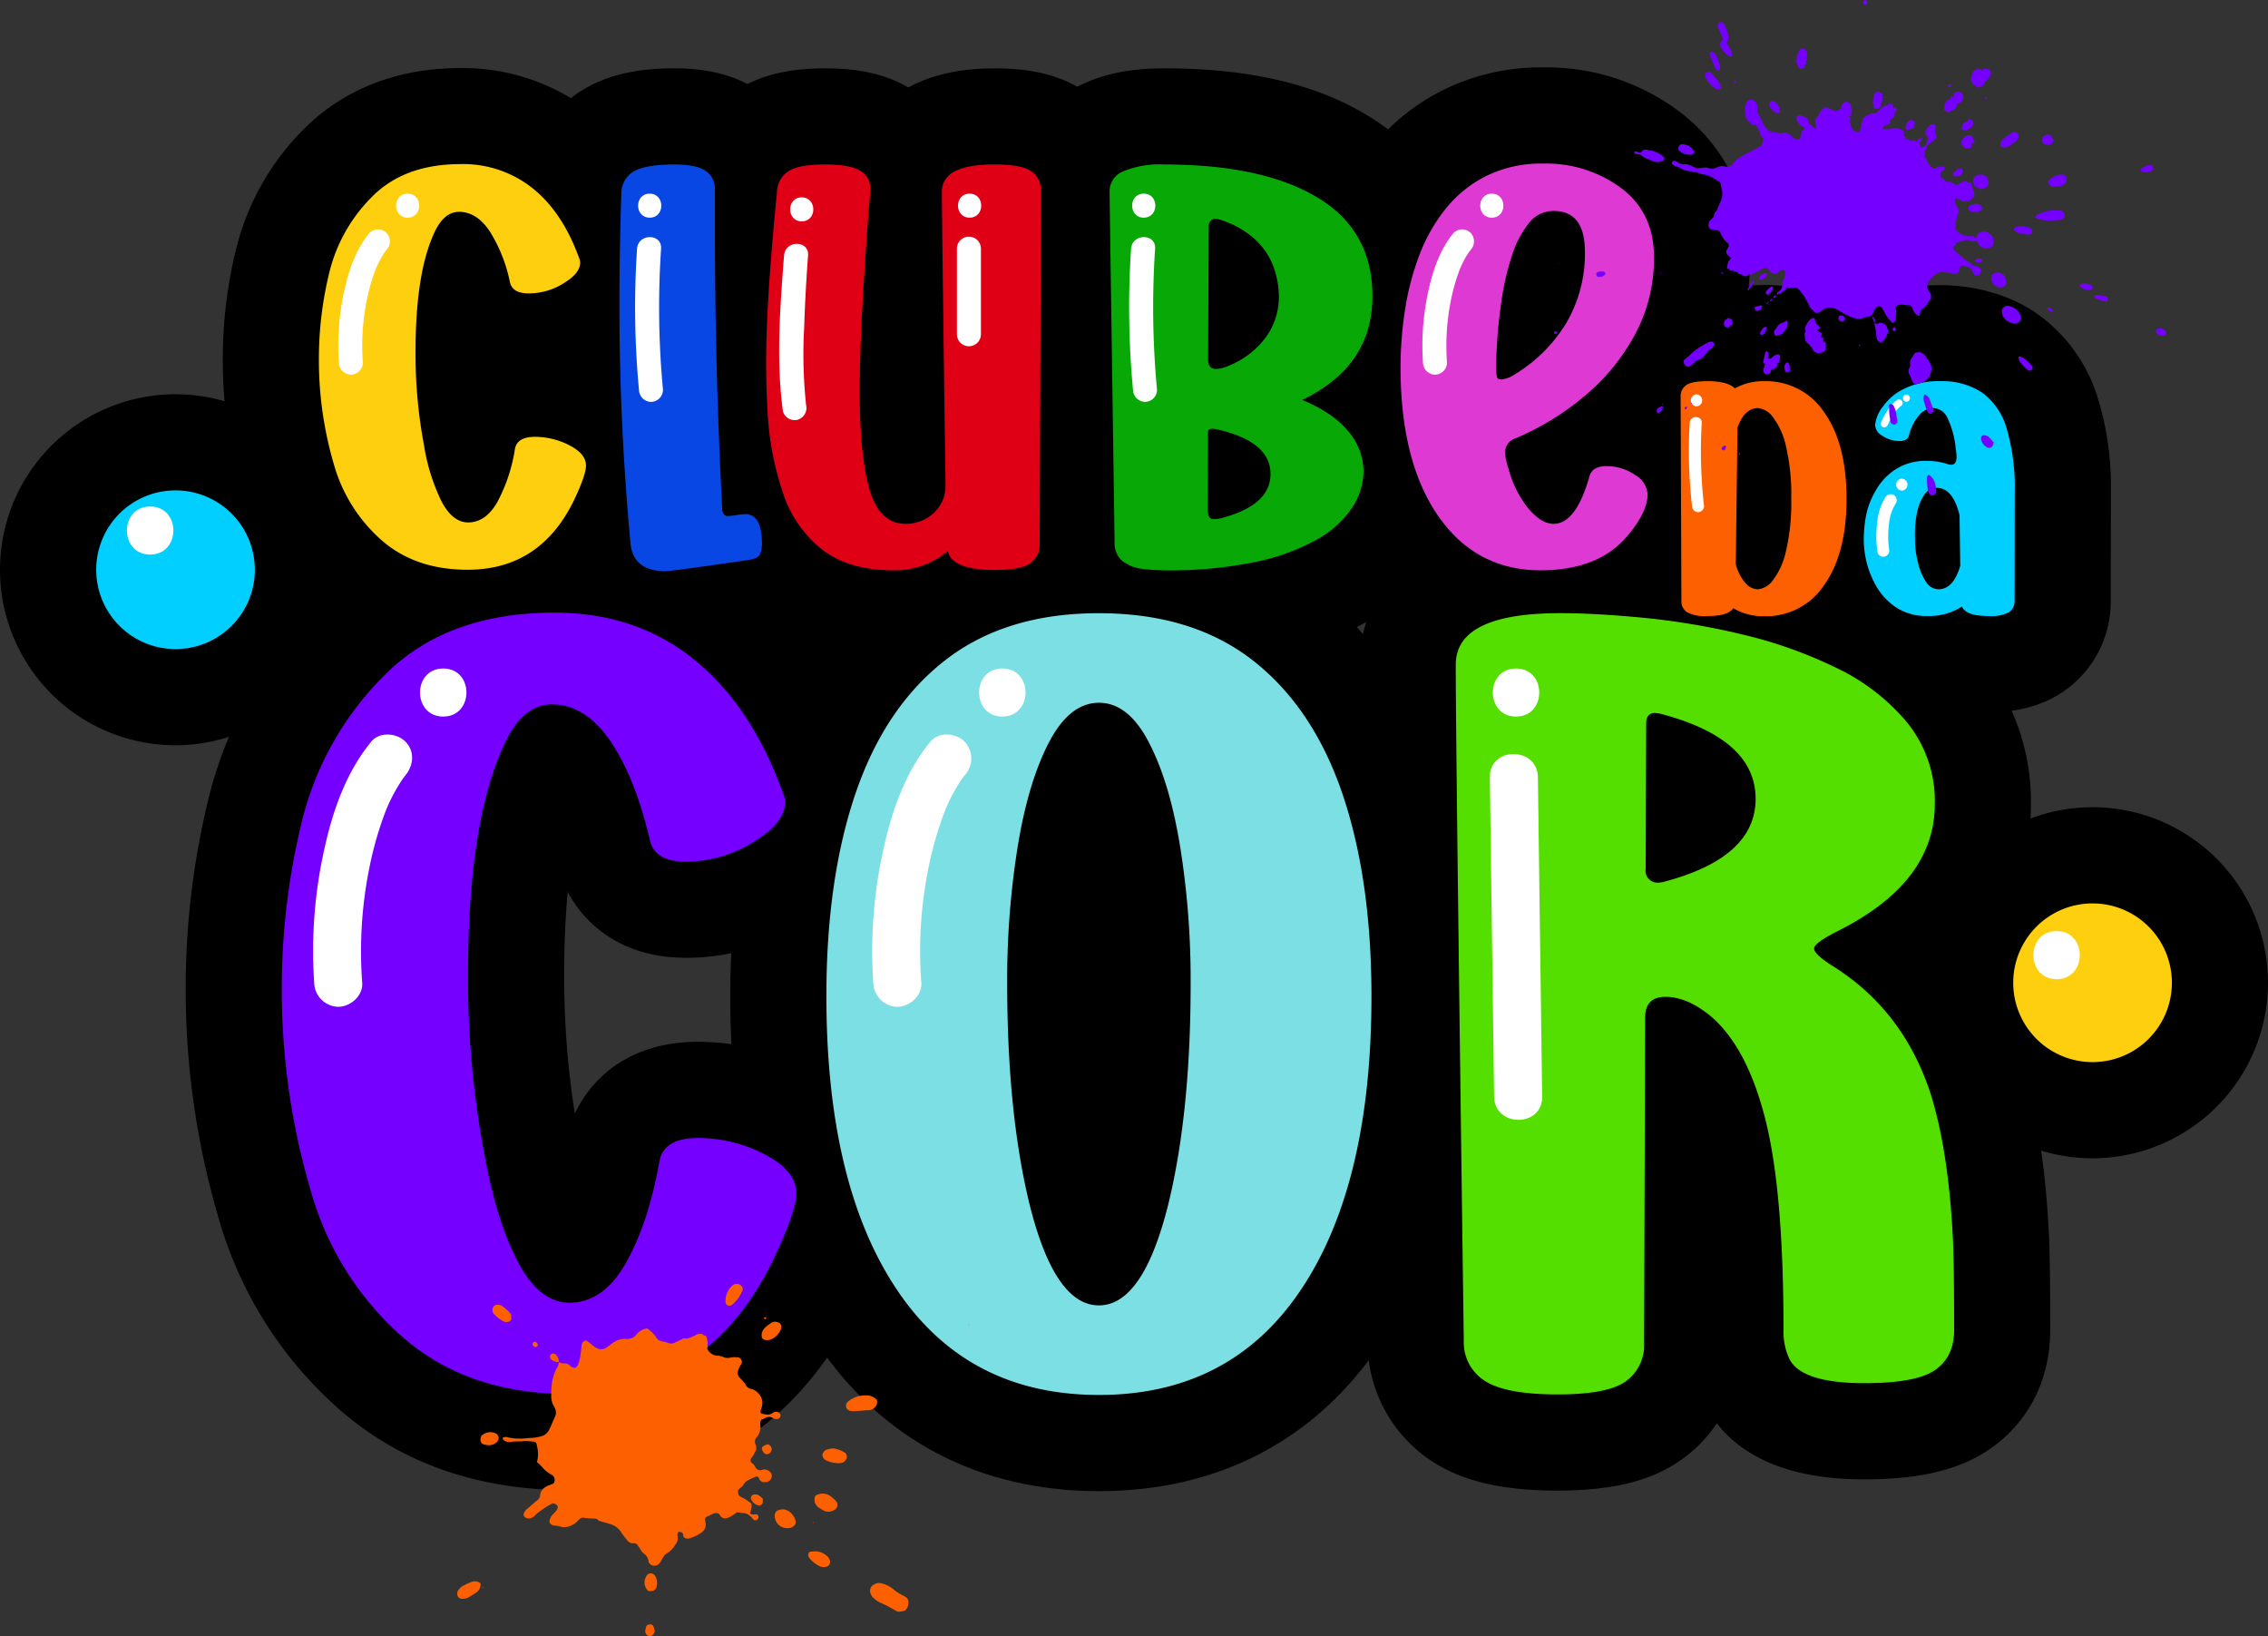 <svg xmlns="http://www.w3.org/2000/svg" width="434.542" height="313.448" viewBox="0 0 434.542 313.448">
  <rect x="0" y="0" width="434.542" height="313.448" fill="#333333" stroke="none"/>
  <g id="Grupo_114" data-name="Grupo 114" transform="translate(0 0.005)">
    <g id="Grupo_115" data-name="Grupo 115" transform="translate(0 0)">
      <path id="Caminho_240" data-name="Caminho 240" d="M35.135,81.116q-10.042,0-16.52-5.682a30.268,30.268,0,0,1-9.1-14.485A70.914,70.914,0,0,1,6.635,40.34,69.482,69.482,0,0,1,8.587,24.363a30.749,30.749,0,0,1,8.131-14.6q6.188-6.34,17.027-6.354a21.364,21.364,0,0,1,13.868,4.65q5.76,4.641,8.914,13.444a1.856,1.856,0,0,1,.166.746c0,1.317-.93,2.569-2.781,3.739a12.638,12.638,0,0,1-7.091,2.192c-2.063,0-3.26-.718-3.582-2.136A29.349,29.349,0,0,0,39.316,16.2q-2.486-3.647-5.838-3.647c-1.989,0-3.61,1.418-4.853,4.273q-3.481,7.721-3.472,22.625a94.061,94.061,0,0,0,1.6,17.7,38.112,38.112,0,0,0,3.361,10.838c1.418,2.707,3.131,4.061,5.12,4.061,2.247,0,4.107-1.308,5.6-3.923A31.754,31.754,0,0,0,44.2,57.947c.295-1.529,1.565-2.293,3.84-2.293a14.466,14.466,0,0,1,7.054,1.869c1.8,1.041,2.717,2.247,2.717,3.628,0,1.179-.727,3.306-2.182,6.409Q49.16,81.111,35.135,81.116" transform="translate(54.464 28.021)"/>
      <path id="Caminho_241" data-name="Caminho 241" d="M51.553,115.943c-11.087,0-21-3.536-28.657-10.24a48.617,48.617,0,0,1-14.614-23.1A89.242,89.242,0,0,1,4.635,56.759a88.2,88.2,0,0,1,2.449-20.24A48.965,48.965,0,0,1,19.94,13.332C25.253,7.89,34.793,1.416,50.153,1.416a39.957,39.957,0,0,1,25.452,8.739c6.345,5.111,11.216,12.164,14.467,20.986l1.289,3.011.166,4.521c0,7.615-4.052,14.586-11.115,19.145,7.855,4.494,12.229,11.649,12.229,19.743,0,4.171-1.142,8.3-3.932,14.236-7.45,15.618-20.618,24.145-37.157,24.145M77.567,38.195l.028.12-.028-.12" transform="translate(38.047 11.621)"/>
      <path id="Caminho_242" data-name="Caminho 242" d="M21.691,81.325c-4.089,0-6.317-1.75-6.676-5.276q-2.127-22.791-2.127-45.674,0-10.677.368-21.4a4.887,4.887,0,0,1,2.192-4.116c1.492-.948,4.153-1.437,8-1.437,2.809,0,4.807.414,5.976,1.234a4.069,4.069,0,0,1,1.759,3.573v7.413q0,26.742,1.39,53.575a1.809,1.809,0,0,0,.479,1.39,1.265,1.265,0,0,0,.746.157,14.6,14.6,0,0,0,1.547-.184,14.034,14.034,0,0,1,1.658-.184q3.2,0,3.2,5.755a5.909,5.909,0,0,1-.322,1.823c-.212.635-1,1.041-2.348,1.225q-14.517,2.127-15.848,2.127" transform="translate(105.792 28.079)"/>
      <path id="Caminho_243" data-name="Caminho 243" d="M38.107,116.16c-13.61,0-23.657-8.767-24.992-21.824-1.483-15.848-2.228-31.788-2.228-47.544q0-10.981.378-22.036A23.354,23.354,0,0,1,21.679,5.933c4.908-3.14,10.6-4.512,18.2-4.512,6.741,0,12.146,1.492,16.529,4.558a22.4,22.4,0,0,1,9.623,18.657v7.422c0,13.665.276,27.478.829,41.19,4.834,4.015,8.186,10.5,8.186,19.32a23.97,23.97,0,0,1-1.271,7.643c-2.376,7.358-8.9,12.524-17.377,13.656-15.608,2.293-16.732,2.293-18.288,2.293m29.274-31.53v0Z" transform="translate(89.366 11.662)"/>
      <path id="Caminho_244" data-name="Caminho 244" d="M40.38,81.169q-8.44,0-13.537-3.849a22.648,22.648,0,0,1-7.569-10.663,57.246,57.246,0,0,1-3.066-15.912c-.184-3.057-.267-6.216-.267-9.494q0-11.782,2.072-32.488a4.836,4.836,0,0,1,2.173-4.033q1.989-1.312,7.063-1.308,5.125,0,6.989,1.39a3.8,3.8,0,0,1,1.658,3.3c0,.58-.11,2.017-.313,4.328Q33.856,34.9,33.87,47.07q0,12.114,1.888,18.647,1.906,6.533,6.86,6.538a7.83,7.83,0,0,0,5.359-2.007A6.991,6.991,0,0,0,50.3,64.842q0-2.4-.055-4.7-.635-46.853-.635-51.494,0-5.235,10.037-5.23,5.373,0,7.173,1.363a4.393,4.393,0,0,1,1.777,3.7l-.258,67.609a4.338,4.338,0,0,1-1.786,3.711c-1.2.866-3.462,1.308-6.805,1.308q-8.163,0-9.015-3.628a15.727,15.727,0,0,1-10.35,3.683" transform="translate(130.853 28.079)"/>
      <path id="Caminho_245" data-name="Caminho 245" d="M56.8,116c-9.687,0-17.966-2.542-24.624-7.56A40.8,40.8,0,0,1,18.38,89.364a76.112,76.112,0,0,1-4.135-21.023c-.212-3.5-.3-7.026-.3-10.673,0-8.564.709-19.789,2.164-34.329A22.883,22.883,0,0,1,26.557,5.713C31,2.794,36.465,1.422,43.666,1.422c4.282,0,10.369.414,15.931,3.656C63.7,2.84,69.091,1.422,76.062,1.422c4.973,0,12.275.525,18.316,5.111A22.838,22.838,0,0,1,103.43,24.9l-.258,67.683a22.709,22.709,0,0,1-9.3,18.472c-6.013,4.383-12.984,4.89-17.708,4.89a38.622,38.622,0,0,1-9.964-1.206A34.991,34.991,0,0,1,56.8,116" transform="translate(114.435 11.67)"/>
      <path id="Caminho_246" data-name="Caminho 246" d="M33.713,81.169a34.848,34.848,0,0,1-4.2-.267,7.884,7.884,0,0,1-3.831-1.409,4.39,4.39,0,0,1-1.63-3.711l-.967-67.13a4.169,4.169,0,0,1,2.67-3.941,18.363,18.363,0,0,1,7.735-1.289q20.167,0,30.793,7.2,9.172,6.3,9.172,18.04,0,13.4-13.444,19.854,6.036,2.555,8.886,6.114a11.828,11.828,0,0,1,2.845,7.542,12.823,12.823,0,0,1-2.182,6.989,19.438,19.438,0,0,1-6.777,6.114,41.23,41.23,0,0,1-11.815,4.3,81.513,81.513,0,0,1-17.257,1.593m9.439-9.816a6.089,6.089,0,0,0,1.28-.166q9.489-2.445,9.494-8.472,0-6.147-9.973-8.49a4.6,4.6,0,0,0-1.123-.166,2.571,2.571,0,0,0-.562.083c-.23.055-.35.35-.35.884l-.055,14.135c0,1.068.184,1.74.543,2.026a1.255,1.255,0,0,0,.746.166m.368-28.758a6.478,6.478,0,0,0,2.459-.645,16.409,16.409,0,0,0,7.229-5.682,13.147,13.147,0,0,0,2.321-7.385,17.022,17.022,0,0,0-1.068-5.958,13.44,13.44,0,0,0-3.6-5.249,17.988,17.988,0,0,0-6.8-3.739,2.185,2.185,0,0,0-.7-.111,1.239,1.239,0,0,0-.875.378,1.415,1.415,0,0,0-.405,1.114l-.111,25.517c0,1.169.525,1.759,1.547,1.759" transform="translate(189.503 28.079)"/>
      <path id="Caminho_247" data-name="Caminho 247" d="M50.121,116a53.178,53.178,0,0,1-6.363-.4,26.2,26.2,0,0,1-12.551-4.844,22.784,22.784,0,0,1-9.162-18.178l-.958-67.25A22.518,22.518,0,0,1,34.2,4.524c4.319-2.09,9.466-3.1,15.71-3.1,17.367,0,30.812,3.389,41.116,10.378,11.161,7.662,17.257,19.458,17.257,33.28a39.037,39.037,0,0,1-5.1,19.789,29.548,29.548,0,0,1,3.4,13.721A31.022,31.022,0,0,1,101.486,95.5a37.67,37.67,0,0,1-12.975,12.072,58.261,58.261,0,0,1-17.137,6.391A100,100,0,0,1,50.121,116" transform="translate(173.085 11.662)"/>
      <path id="Caminho_248" data-name="Caminho 248" d="M55.992,81.317q-12.39,0-19.614-10.387T29.14,42.41A74.155,74.155,0,0,1,29.969,31.6a52.032,52.032,0,0,1,2.726-10.535,32.778,32.778,0,0,1,5.074-8.988A23.359,23.359,0,0,1,45.586,5.76,23.792,23.792,0,0,1,56.517,3.4,24.056,24.056,0,0,1,71.463,8.127q6.243,4.724,6.243,13.205a30.772,30.772,0,0,1-3.582,14.706,40.089,40.089,0,0,1-9.6,11.787,51.782,51.782,0,0,1-13.334,8.2,2.891,2.891,0,0,0-2.035,2.772,14.955,14.955,0,0,0,.709,3.149,20.594,20.594,0,0,0,3.674,7.413q2.555,3.053,4.908,3.048,4.323,0,6.879-9.07c.359-1.317,1.446-1.98,3.26-1.98a9.7,9.7,0,0,1,5.6,1.759A4.519,4.519,0,0,1,76.472,66.8q0,3.3-3.785,7.836-5.539,6.672-16.7,6.676M48.515,44.759a5.9,5.9,0,0,0,2.56-1.013,29.1,29.1,0,0,0,9.715-9.632,26.136,26.136,0,0,0,3.674-13.85c0-5.194-2-7.79-6.022-7.79a5.939,5.939,0,0,0-4.8,2.459,19.258,19.258,0,0,0-3.2,6.234,51.7,51.7,0,0,0-1.869,7.956q-.635,4.171-.884,7.79c-.157,2.422-.23,4.245-.23,5.5,0,1.455.147,2.21.479,2.265a5.246,5.246,0,0,0,.58.083" transform="translate(239.197 27.931)"/>
      <path id="Caminho_249" data-name="Caminho 249" d="M72.4,116.151A41.313,41.313,0,0,1,37.675,97.872C30.685,87.844,27.14,74.712,27.14,58.837a90.928,90.928,0,0,1,1.031-13.518,69.8,69.8,0,0,1,3.72-14.365A51.086,51.086,0,0,1,39.82,16.975,41.619,41.619,0,0,1,53.688,5.74,42.042,42.042,0,0,1,72.934,1.4,42.16,42.16,0,0,1,99,9.875c8.72,6.593,13.537,16.493,13.537,27.874a49.171,49.171,0,0,1-5.746,23.381,59.1,59.1,0,0,1-3.2,5.277c4.973,4.475,4.991,30.057-.368,36.475-5.019,6.032-14.476,13.27-30.83,13.27M99.5,84.611l-.092.322a3.289,3.289,0,0,0,.092-.322M75.365,78.893l-.046.074.037-.018" transform="translate(222.78 11.514)"/>
      <path id="Caminho_250" data-name="Caminho 250" d="M51.092,52.959a11.394,11.394,0,0,1-6.059-1.547q-.9,1.506-4.945,1.51a7.212,7.212,0,0,1-3.932-.755,2.5,2.5,0,0,1-1.041-2.155l-.147-39.146A2.539,2.539,0,0,1,36,8.721c.681-.525,2.063-.792,4.116-.792,2.6,0,4.346.47,5.23,1.39a11.2,11.2,0,0,1,5.746-1.39,13.349,13.349,0,0,1,11.4,5.995q4.254,5.995,4.264,16.5T62.492,46.936a13.31,13.31,0,0,1-11.4,6.022m-1.3-5.166a4.011,4.011,0,0,0,2.845-1.722,14.1,14.1,0,0,0,2.5-5.525,40.444,40.444,0,0,0,1.022-10.12,40.224,40.224,0,0,0-1.022-10.083,14.09,14.09,0,0,0-2.5-5.534,4.043,4.043,0,0,0-2.845-1.722q-2.6,0-3.932,3.748L45.53,43a9.278,9.278,0,0,0,1.851,3.61,3.273,3.273,0,0,0,2.413,1.188" transform="translate(287.037 65.083)"/>
      <path id="Caminho_251" data-name="Caminho 251" d="M67.509,87.793a32.756,32.756,0,0,1-5.608-.479,31.411,31.411,0,0,1-5.387.442c-5.986,0-10.811-1.4-14.78-4.282a20.793,20.793,0,0,1-8.61-17.036l-.157-39.072a20.937,20.937,0,0,1,8.371-16.935c5.893-4.5,12.9-4.5,15.2-4.5a34.238,34.238,0,0,1,5.544.442,33.769,33.769,0,0,1,5.424-.442,31.688,31.688,0,0,1,26.41,13.739c5.092,7.155,7.671,16.3,7.671,27.184,0,10.866-2.578,20.01-7.661,27.174A31.636,31.636,0,0,1,67.509,87.793" transform="translate(270.62 48.666)"/>
      <path id="Caminho_252" data-name="Caminho 252" d="M62.7,52.922q-4.392,0-5.1-1.832a11.768,11.768,0,0,1-6.639,1.832,10.617,10.617,0,0,1-5.94-1.621,12.125,12.125,0,0,1-3.96-4.282,18.116,18.116,0,0,1-2.284-9.144,25.908,25.908,0,0,1,.359-3.812,15.1,15.1,0,0,1,1.814-4.982,11.7,11.7,0,0,1,3.914-4.264,10.617,10.617,0,0,1,5.94-1.621,12.521,12.521,0,0,1,3.858.562,2.825,2.825,0,0,0,.866.175c.681,0,1.022-.506,1.022-1.51a10.039,10.039,0,0,0-.157-1.575,17.623,17.623,0,0,0-1.63-5.976,3.127,3.127,0,0,0-2.726-1.786,3.592,3.592,0,0,0-2.606,1.308,9.054,9.054,0,0,0-2,3.95c-.212.7-.81,1.05-1.823,1.05a5.918,5.918,0,0,1-3.435-1.114,2.392,2.392,0,0,1-1.225-1.971A6.79,6.79,0,0,1,42.5,12.717a10.6,10.6,0,0,1,2.772-2.652,14.588,14.588,0,0,1,8.186-2.136,13.824,13.824,0,0,1,7.956,2.164,12.818,12.818,0,0,1,4.733,6.888A40.178,40.178,0,0,1,67.7,29.219l-.028,20.793a2.533,2.533,0,0,1-1.031,2.155,7.271,7.271,0,0,1-3.941.755m-9.614-5.129c1.9,0,3.278-1.492,4.171-4.475l-.129-9.706c-.856-3.508-2.321-5.249-4.383-5.249a2.828,2.828,0,0,0-2.44,1.418c-1.151,1.7-1.731,4.254-1.731,7.625,0,.212.018.783.037,1.722a17.368,17.368,0,0,0,.562,3.61A11.043,11.043,0,0,0,50.7,46.375a2.885,2.885,0,0,0,2.385,1.418" transform="translate(318.319 65.083)"/>
      <path id="Caminho_253" data-name="Caminho 253" d="M79.12,87.733a32.452,32.452,0,0,1-5.912-.525A30.832,30.832,0,0,1,51.338,83.1,30.468,30.468,0,0,1,41.4,72.391a36.18,36.18,0,0,1-4.623-18.122,43.938,43.938,0,0,1,.589-6.667,31.568,31.568,0,0,1,2.606-8.518A20.576,20.576,0,0,1,38.952,32.7c0-4.871,1.611-9.512,4.917-14.209a28.869,28.869,0,0,1,7.606-7.348c10.5-6.943,26.254-7,36.724.12a30.8,30.8,0,0,1,11.842,16.327,57.343,57.343,0,0,1,2.5,18.03l-.028,20.811a20.85,20.85,0,0,1-8.527,16.953c-4.052,2.947-8.886,4.346-14.863,4.346m-.028-30.324.009,2.219.018-.009V57.4l-.028.009m.028-.009v2.219l.028-.028.009-2.21-.037.018" transform="translate(301.902 48.689)"/>
      <path id="Caminho_254" data-name="Caminho 254" d="M60.756,162.411q-19.324,0-31.816-10.949A58.275,58.275,0,0,1,11.426,123.55,135.656,135.656,0,0,1,5.864,83.88,133.646,133.646,0,0,1,9.621,53.087,59.313,59.313,0,0,1,25.294,24.973Q37.228,12.749,58.086,12.744q15.622,0,26.723,8.951,11.106,8.923,17.174,25.894a3.7,3.7,0,0,1,.3,1.437q0,3.812-5.341,7.2a24.383,24.383,0,0,1-13.684,4.218c-3.969,0-6.262-1.381-6.879-4.116q-2.776-11.92-7.56-18.96T57.57,30.323q-5.76,0-9.347,8.223-6.7,14.9-6.685,43.584a180.957,180.957,0,0,0,3.085,34.118q2.362,13.067,6.474,20.876t9.862,7.809q6.478,0,10.792-7.56T78.225,117.8q.829-4.42,7.4-4.42A27.7,27.7,0,0,1,99.2,116.966c3.5,2,5.24,4.319,5.24,7q0,3.384-4.218,12.33-12.432,26.12-39.468,26.115" transform="translate(48.135 104.607)"/>
      <path id="Caminho_255" data-name="Caminho 255" d="M77.173,197.245c-17.413,0-32.212-5.221-43.952-15.526a76.652,76.652,0,0,1-23.031-36.5A154.8,154.8,0,0,1,3.864,100.3,152.775,152.775,0,0,1,8.118,65.259,77.679,77.679,0,0,1,28.524,28.544c11.529-11.824,27-17.8,45.978-17.8,14.678,0,27.552,4.383,38.289,13.021,9.945,8,17.625,19.338,22.81,33.666a21.983,21.983,0,0,1,1.519,8.011c0,5.212-1.8,15.084-13.9,22.754a42.163,42.163,0,0,1-23.528,7.081c-11.833,0-19.089-5.967-22.644-12.616-.414,4.475-.672,9.724-.672,15.885a167.375,167.375,0,0,0,2.044,26.585c3.407-7.229,10.885-13.758,23.638-13.758a46.028,46.028,0,0,1,22.5,5.9c12.837,7.33,14.724,17.616,14.724,23.1,0,5.341-1.731,11.2-5.976,20.194-11.428,24.007-30.839,36.668-56.126,36.668m33.51-128.929a1.625,1.625,0,0,0,.064.249,1.625,1.625,0,0,1-.064-.249" transform="translate(31.718 88.19)"/>
      <path id="Caminho_256" data-name="Caminho 256" d="M69.416,162.505q-25.195,0-38.7-20.139T17.194,86.139q0-22.612,5.654-39.063T40.059,21.688q11.561-8.937,29.357-8.932,17.777,0,29.348,8.932,11.548,8.951,17.211,25.388,5.649,16.465,5.654,39.063,0,36.079-13.518,56.227T69.416,162.505m0-17.156q8.523,0,13.352-19.642,4.227-17.459,4.218-42.138a160.966,160.966,0,0,0-2.007-26.06Q82.989,45.23,79.02,37.573q-3.95-7.666-9.6-7.662T59.8,37.573q-3.964,7.666-5.958,19.937a160.966,160.966,0,0,0-2.007,26.06q0,24.67,4.218,42.138,4.821,19.642,13.362,19.642" transform="translate(141.138 104.705)"/>
      <path id="Caminho_257" data-name="Caminho 257" d="M85.833,197.349c-22.911,0-41.586-9.779-54-28.3C20.8,152.6,15.194,130.228,15.194,102.565c0-17.063,2.238-32.221,6.667-45.067,4.927-14.347,12.781-25.775,23.353-33.952,10.967-8.49,24.633-12.791,40.619-12.791s29.642,4.3,40.61,12.791c10.571,8.177,18.426,19.605,23.362,33.961,4.42,12.874,6.658,28.022,6.658,45.057,0,27.662-5.6,50.039-16.64,66.486-12.413,18.518-31.088,28.3-53.99,28.3" transform="translate(124.721 88.288)"/>
      <path id="Caminho_258" data-name="Caminho 258" d="M49.82,162.412c-6.51,0-11.124-.829-13.831-2.514a8.707,8.707,0,0,1-4.162-7.763Q30.28,37.116,30.289,22.627q0-9.876,20.038-9.872,6.575,0,15.829.875a139.711,139.711,0,0,1,18.97,3.186,86.275,86.275,0,0,1,18.086,6.418,39.966,39.966,0,0,1,13.619,10.544,23.814,23.814,0,0,1,5.24,15.572q0,15.111-18.905,24.458c-2.818,1.446-4.218,2.5-4.218,3.186,0,.755,1.262,1.925,3.8,3.5q13.454,8.536,18.6,24.568,3.4,11,4.217,27.957.207,4.834.212,17.063c0,3.435-1.225,5.976-3.656,7.662s-6.943,2.514-13.518,2.514q-12.031,0-14.384-4.623a12.329,12.329,0,0,1-1.133-5.553q0-26.935-3.555-40.647Q86,95.692,79.011,89.849c-2.956-2.394-5.792-3.6-8.536-3.6q-3.909,0-3.9,4.015l-.2,62.287a8.5,8.5,0,0,1-3.5,7.348c-2.33,1.685-6.685,2.514-13.048,2.514M69.241,64.36a3.88,3.88,0,0,0,1.133-.2Q87.737,59.53,87.741,48.318T70.475,32.286a7.483,7.483,0,0,0-2.054-.405c-1.1,0-1.648.681-1.648,2.044l-.1,27.865a2.271,2.271,0,0,0,2.569,2.569" transform="translate(248.629 104.697)"/>
      <path id="Caminho_259" data-name="Caminho 259" d="M66.236,197.248c-10.249,0-17.736-1.685-23.546-5.286a27.233,27.233,0,0,1-12.864-23.031c-1.031-77.619-1.538-120.052-1.538-129.9,0-6.63,2.772-28.279,38.464-28.279,4.973,0,10.884.322,17.561.958A158.465,158.465,0,0,1,105.8,15.305a105.343,105.343,0,0,1,21.935,7.809A58.223,58.223,0,0,1,147.52,38.557a42.376,42.376,0,0,1,9.393,27.211,40.45,40.45,0,0,1-12.5,29.412,64.06,64.06,0,0,1,10.894,20.673c2.809,9.07,4.448,19.7,5.083,32.69.147,3.481.221,9.43.221,17.947,0,9.531-4.107,17.625-11.584,22.81-5.737,3.95-13.352,5.792-24,5.792-13.223,0-22.717-3.61-28.289-10.737a26.766,26.766,0,0,1-6.676,6.888c-5.672,4.1-13.242,6-23.832,6m-1.869-28.316v0Zm37.046-62.259v0Zm-35.83-22.1q.083,6.8.184,14.568a21.8,21.8,0,0,1,3.9-7.054,20.337,20.337,0,0,1-4.079-7.514" transform="translate(232.203 88.288)"/>
      <path id="Caminho_260" data-name="Caminho 260" d="M32.408,25.4A15.2,15.2,0,1,1,17.2,10.2a15.2,15.2,0,0,1,15.2,15.2" transform="translate(16.425 83.733)"/>
      <path id="Caminho_261" data-name="Caminho 261" d="M33.62,75.442a33.62,33.62,0,1,1,33.62-33.611A33.653,33.653,0,0,1,33.62,75.442m0-36.834a3.214,3.214,0,1,0,3.214,3.223,3.225,3.225,0,0,0-3.214-3.223" transform="translate(0 67.316)"/>
      <path id="Caminho_262" data-name="Caminho 262" d="M72.294,34a15.2,15.2,0,1,1-15.2-15.2A15.2,15.2,0,0,1,72.294,34" transform="translate(343.832 154.252)"/>
      <path id="Caminho_263" data-name="Caminho 263" d="M73.507,84.042a33.625,33.625,0,1,1,33.62-33.62,33.655,33.655,0,0,1-33.62,33.62m0-36.834a3.209,3.209,0,1,0,3.214,3.214,3.217,3.217,0,0,0-3.214-3.214" transform="translate(327.414 137.835)"/>
      <path id="Caminho_264" data-name="Caminho 264" d="M35.135,81.116q-10.042,0-16.52-5.682a30.268,30.268,0,0,1-9.1-14.485A70.914,70.914,0,0,1,6.635,40.34,69.482,69.482,0,0,1,8.587,24.363a30.749,30.749,0,0,1,8.131-14.6q6.188-6.34,17.027-6.354a21.364,21.364,0,0,1,13.868,4.65q5.76,4.641,8.914,13.444a1.856,1.856,0,0,1,.166.746c0,1.317-.93,2.569-2.781,3.739a12.638,12.638,0,0,1-7.091,2.192c-2.063,0-3.26-.718-3.582-2.136A29.349,29.349,0,0,0,39.316,16.2q-2.486-3.647-5.838-3.647c-1.989,0-3.61,1.418-4.853,4.273q-3.481,7.721-3.472,22.625a94.061,94.061,0,0,0,1.6,17.7,38.112,38.112,0,0,0,3.361,10.838c1.418,2.707,3.131,4.061,5.12,4.061,2.247,0,4.107-1.308,5.6-3.923A31.754,31.754,0,0,0,44.2,57.947c.295-1.529,1.565-2.293,3.84-2.293a14.466,14.466,0,0,1,7.054,1.869c1.8,1.041,2.717,2.247,2.717,3.628,0,1.179-.727,3.306-2.182,6.409Q49.16,81.111,35.135,81.116" transform="translate(54.464 28.021)" fill="#fdcf0f"/>
      <path id="Caminho_265" data-name="Caminho 265" d="M21.691,81.325c-4.089,0-6.317-1.75-6.676-5.276q-2.127-22.791-2.127-45.674,0-10.677.368-21.4a4.887,4.887,0,0,1,2.192-4.116c1.492-.948,4.153-1.437,8-1.437,2.809,0,4.807.414,5.976,1.234a4.069,4.069,0,0,1,1.759,3.573v7.413q0,26.742,1.39,53.575a1.809,1.809,0,0,0,.479,1.39,1.265,1.265,0,0,0,.746.157,14.6,14.6,0,0,0,1.547-.184,14.034,14.034,0,0,1,1.658-.184q3.2,0,3.2,5.755a5.909,5.909,0,0,1-.322,1.823c-.212.635-1,1.041-2.348,1.225q-14.517,2.127-15.848,2.127" transform="translate(105.792 28.079)" fill="#0847e4"/>
      <path id="Caminho_266" data-name="Caminho 266" d="M40.38,81.169q-8.44,0-13.537-3.849a22.648,22.648,0,0,1-7.569-10.663,57.246,57.246,0,0,1-3.066-15.912c-.184-3.057-.267-6.216-.267-9.494q0-11.782,2.072-32.488a4.836,4.836,0,0,1,2.173-4.033q1.989-1.312,7.063-1.308,5.125,0,6.989,1.39a3.8,3.8,0,0,1,1.658,3.3c0,.58-.11,2.017-.313,4.328Q33.856,34.9,33.87,47.07q0,12.114,1.888,18.647,1.906,6.533,6.86,6.538a7.83,7.83,0,0,0,5.359-2.007A6.991,6.991,0,0,0,50.3,64.842q0-2.4-.055-4.7-.635-46.853-.635-51.494,0-5.235,10.037-5.23,5.373,0,7.173,1.363a4.393,4.393,0,0,1,1.777,3.7l-.258,67.609a4.338,4.338,0,0,1-1.786,3.711c-1.2.866-3.462,1.308-6.805,1.308q-8.163,0-9.015-3.628a15.727,15.727,0,0,1-10.35,3.683" transform="translate(130.853 28.079)" fill="#e00016"/>
      <path id="Caminho_267" data-name="Caminho 267" d="M33.713,81.169a34.848,34.848,0,0,1-4.2-.267,7.884,7.884,0,0,1-3.831-1.409,4.39,4.39,0,0,1-1.63-3.711l-.967-67.13a4.169,4.169,0,0,1,2.67-3.941,18.363,18.363,0,0,1,7.735-1.289q20.167,0,30.793,7.2,9.172,6.3,9.172,18.04,0,13.4-13.444,19.854,6.036,2.555,8.886,6.114a11.828,11.828,0,0,1,2.845,7.542,12.823,12.823,0,0,1-2.182,6.989,19.438,19.438,0,0,1-6.777,6.114,41.23,41.23,0,0,1-11.815,4.3,81.513,81.513,0,0,1-17.257,1.593m9.439-9.816a6.089,6.089,0,0,0,1.28-.166q9.489-2.445,9.494-8.472,0-6.147-9.973-8.49a4.6,4.6,0,0,0-1.123-.166,2.571,2.571,0,0,0-.562.083c-.23.055-.35.35-.35.884l-.055,14.135c0,1.068.184,1.74.543,2.026a1.255,1.255,0,0,0,.746.166m.368-28.758a6.478,6.478,0,0,0,2.459-.645,16.409,16.409,0,0,0,7.229-5.682,13.147,13.147,0,0,0,2.321-7.385,17.022,17.022,0,0,0-1.068-5.958,13.44,13.44,0,0,0-3.6-5.249,17.988,17.988,0,0,0-6.8-3.739,2.185,2.185,0,0,0-.7-.111,1.239,1.239,0,0,0-.875.378,1.415,1.415,0,0,0-.405,1.114l-.111,25.517c0,1.169.525,1.759,1.547,1.759" transform="translate(189.503 28.079)" fill="#08a807"/>
      <path id="Caminho_268" data-name="Caminho 268" d="M55.992,81.317q-12.39,0-19.614-10.387T29.14,42.41A74.155,74.155,0,0,1,29.969,31.6a52.032,52.032,0,0,1,2.726-10.535,32.778,32.778,0,0,1,5.074-8.988A23.359,23.359,0,0,1,45.586,5.76,23.792,23.792,0,0,1,56.517,3.4,24.056,24.056,0,0,1,71.463,8.127q6.243,4.724,6.243,13.205a30.772,30.772,0,0,1-3.582,14.706,40.089,40.089,0,0,1-9.6,11.787,51.782,51.782,0,0,1-13.334,8.2,2.891,2.891,0,0,0-2.035,2.772,14.955,14.955,0,0,0,.709,3.149,20.594,20.594,0,0,0,3.674,7.413q2.555,3.053,4.908,3.048,4.323,0,6.879-9.07c.359-1.317,1.446-1.98,3.26-1.98a9.7,9.7,0,0,1,5.6,1.759A4.519,4.519,0,0,1,76.472,66.8q0,3.3-3.785,7.836-5.539,6.672-16.7,6.676M48.515,44.759a5.9,5.9,0,0,0,2.56-1.013,29.1,29.1,0,0,0,9.715-9.632,26.136,26.136,0,0,0,3.674-13.85c0-5.194-2-7.79-6.022-7.79a5.939,5.939,0,0,0-4.8,2.459,19.258,19.258,0,0,0-3.2,6.234,51.7,51.7,0,0,0-1.869,7.956q-.635,4.171-.884,7.79c-.157,2.422-.23,4.245-.23,5.5,0,1.455.147,2.21.479,2.265a5.246,5.246,0,0,0,.58.083" transform="translate(239.197 27.931)" fill="#de39d2"/>
      <path id="Caminho_269" data-name="Caminho 269" d="M51.092,52.959a11.394,11.394,0,0,1-6.059-1.547q-.9,1.506-4.945,1.51a7.212,7.212,0,0,1-3.932-.755,2.5,2.5,0,0,1-1.041-2.155l-.147-39.146A2.539,2.539,0,0,1,36,8.721c.681-.525,2.063-.792,4.116-.792,2.6,0,4.346.47,5.23,1.39a11.2,11.2,0,0,1,5.746-1.39,13.349,13.349,0,0,1,11.4,5.995q4.254,5.995,4.264,16.5T62.492,46.936a13.31,13.31,0,0,1-11.4,6.022m-1.3-5.166a4.011,4.011,0,0,0,2.845-1.722,14.1,14.1,0,0,0,2.5-5.525,40.444,40.444,0,0,0,1.022-10.12,40.224,40.224,0,0,0-1.022-10.083,14.09,14.09,0,0,0-2.5-5.534,4.043,4.043,0,0,0-2.845-1.722q-2.6,0-3.932,3.748L45.53,43a9.278,9.278,0,0,0,1.851,3.61,3.273,3.273,0,0,0,2.413,1.188" transform="translate(287.037 65.083)" fill="#fd6000"/>
      <path id="Caminho_270" data-name="Caminho 270" d="M62.7,52.922q-4.392,0-5.1-1.832a11.768,11.768,0,0,1-6.639,1.832,10.617,10.617,0,0,1-5.94-1.621,12.125,12.125,0,0,1-3.96-4.282,18.116,18.116,0,0,1-2.284-9.144,25.908,25.908,0,0,1,.359-3.812,15.1,15.1,0,0,1,1.814-4.982,11.7,11.7,0,0,1,3.914-4.264,10.617,10.617,0,0,1,5.94-1.621,12.521,12.521,0,0,1,3.858.562,2.825,2.825,0,0,0,.866.175c.681,0,1.022-.506,1.022-1.51a10.039,10.039,0,0,0-.157-1.575,17.623,17.623,0,0,0-1.63-5.976,3.127,3.127,0,0,0-2.726-1.786,3.592,3.592,0,0,0-2.606,1.308,9.054,9.054,0,0,0-2,3.95c-.212.7-.81,1.05-1.823,1.05a5.918,5.918,0,0,1-3.435-1.114,2.392,2.392,0,0,1-1.225-1.971A6.79,6.79,0,0,1,42.5,12.717a10.6,10.6,0,0,1,2.772-2.652,14.588,14.588,0,0,1,8.186-2.136,13.824,13.824,0,0,1,7.956,2.164,12.818,12.818,0,0,1,4.733,6.888A40.178,40.178,0,0,1,67.7,29.219l-.028,20.793a2.533,2.533,0,0,1-1.031,2.155,7.271,7.271,0,0,1-3.941.755m-9.614-5.129c1.9,0,3.278-1.492,4.171-4.475l-.129-9.706c-.856-3.508-2.321-5.249-4.383-5.249a2.828,2.828,0,0,0-2.44,1.418c-1.151,1.7-1.731,4.254-1.731,7.625,0,.212.018.783.037,1.722a17.368,17.368,0,0,0,.562,3.61A11.043,11.043,0,0,0,50.7,46.375a2.885,2.885,0,0,0,2.385,1.418" transform="translate(318.319 65.083)" fill="#00cfff"/>
      <path id="Caminho_271" data-name="Caminho 271" d="M60.756,162.411q-19.324,0-31.816-10.949A58.275,58.275,0,0,1,11.426,123.55,135.656,135.656,0,0,1,5.864,83.88,133.646,133.646,0,0,1,9.621,53.087,59.313,59.313,0,0,1,25.294,24.973Q37.228,12.749,58.086,12.744q15.622,0,26.723,8.951,11.106,8.923,17.174,25.894a3.7,3.7,0,0,1,.3,1.437q0,3.812-5.341,7.2a24.383,24.383,0,0,1-13.684,4.218c-3.969,0-6.262-1.381-6.879-4.116q-2.776-11.92-7.56-18.96T57.57,30.323q-5.76,0-9.347,8.223-6.7,14.9-6.685,43.584a180.957,180.957,0,0,0,3.085,34.118q2.362,13.067,6.474,20.876t9.862,7.809q6.478,0,10.792-7.56T78.225,117.8q.829-4.42,7.4-4.42A27.7,27.7,0,0,1,99.2,116.966c3.5,2,5.24,4.319,5.24,7q0,3.384-4.218,12.33-12.432,26.12-39.468,26.115" transform="translate(48.135 104.607)" fill="#7500ff"/>
      <path id="Caminho_272" data-name="Caminho 272" d="M69.416,162.505q-25.195,0-38.7-20.139T17.194,86.139q0-22.612,5.654-39.063T40.059,21.688q11.561-8.937,29.357-8.932,17.777,0,29.348,8.932,11.548,8.951,17.211,25.388,5.649,16.465,5.654,39.063,0,36.079-13.518,56.227T69.416,162.505m0-17.156q8.523,0,13.352-19.642,4.227-17.459,4.218-42.138a160.966,160.966,0,0,0-2.007-26.06Q82.989,45.23,79.02,37.573q-3.95-7.666-9.6-7.662T59.8,37.573q-3.964,7.666-5.958,19.937a160.966,160.966,0,0,0-2.007,26.06q0,24.67,4.218,42.138,4.821,19.642,13.362,19.642" transform="translate(141.138 104.705)" fill="#7cdfe4"/>
      <path id="Caminho_273" data-name="Caminho 273" d="M49.82,162.412c-6.51,0-11.124-.829-13.831-2.514a8.707,8.707,0,0,1-4.162-7.763Q30.28,37.116,30.289,22.627q0-9.876,20.038-9.872,6.575,0,15.829.875a139.711,139.711,0,0,1,18.97,3.186,86.275,86.275,0,0,1,18.086,6.418,39.966,39.966,0,0,1,13.619,10.544,23.814,23.814,0,0,1,5.24,15.572q0,15.111-18.905,24.458c-2.818,1.446-4.218,2.5-4.218,3.186,0,.755,1.262,1.925,3.8,3.5q13.454,8.536,18.6,24.568,3.4,11,4.217,27.957.207,4.834.212,17.063c0,3.435-1.225,5.976-3.656,7.662s-6.943,2.514-13.518,2.514q-12.031,0-14.384-4.623a12.329,12.329,0,0,1-1.133-5.553q0-26.935-3.555-40.647Q86,95.692,79.011,89.849c-2.956-2.394-5.792-3.6-8.536-3.6q-3.909,0-3.9,4.015l-.2,62.287a8.5,8.5,0,0,1-3.5,7.348c-2.33,1.685-6.685,2.514-13.048,2.514M69.241,64.36a3.88,3.88,0,0,0,1.133-.2Q87.737,59.53,87.741,48.318T70.475,32.286a7.483,7.483,0,0,0-2.054-.405c-1.1,0-1.648.681-1.648,2.044l-.1,27.865a2.271,2.271,0,0,0,2.569,2.569" transform="translate(248.629 104.697)" fill="#54df00"/>
      <path id="Caminho_274" data-name="Caminho 274" d="M32.408,25.4A15.2,15.2,0,1,1,17.2,10.2a15.2,15.2,0,0,1,15.2,15.2" transform="translate(16.425 83.733)" fill="#00cfff"/>
      <path id="Caminho_275" data-name="Caminho 275" d="M72.294,34a15.2,15.2,0,1,1-15.2-15.2A15.2,15.2,0,0,1,72.294,34" transform="translate(343.832 154.252)" fill="#fdcf0f"/>
      <path id="Caminho_276" data-name="Caminho 276" d="M24.82,23.115c5.921,0,5.94-9.209,0-9.209-5.921,0-5.94,9.209,0,9.209" transform="translate(167.225 114.145)" fill="#fff"/>
      <path id="Caminho_277" data-name="Caminho 277" d="M29.334,16.615c-4.844,5.857-7.413,13.27-9.015,20.618a89.553,89.553,0,0,0-1.952,25.6,4.723,4.723,0,0,0,4.6,4.6c2.348,0,4.8-2.118,4.6-4.6a80.674,80.674,0,0,1,1.473-22.515A67.12,67.12,0,0,1,32,30.133a32.6,32.6,0,0,1,1.851-3.923c.331-.6.672-1.179,1.041-1.74a12.709,12.709,0,0,1,.948-1.344,4.721,4.721,0,0,0,0-6.51c-1.63-1.63-4.917-1.925-6.5,0" transform="translate(148.953 125.424)" fill="#fff"/>
      <path id="Caminho_278" data-name="Caminho 278" d="M35.508,23.115c5.921,0,5.94-9.209,0-9.209-5.921,0-5.94,9.209,0,9.209" transform="translate(254.958 114.145)" fill="#fff"/>
      <path id="Caminho_279" data-name="Caminho 279" d="M46.759,28.578c5.912,0,5.93-9.209,0-9.209s-5.94,9.209,0,9.209" transform="translate(347.284 158.989)" fill="#fff"/>
      <path id="Caminho_280" data-name="Caminho 280" d="M7.089,19.745c5.921,0,5.94-9.209,0-9.209-5.921,0-5.94,9.209,0,9.209" transform="translate(21.679 86.483)" fill="#fff"/>
      <path id="Caminho_281" data-name="Caminho 281" d="M31,20.133l.718,53.483c.037,2.569.074,5.129.1,7.7.083,5.921,9.291,5.94,9.209,0l-.718-53.483c-.028-2.569-.064-5.129-.1-7.7-.083-5.921-9.291-5.94-9.209,0" transform="translate(254.448 128.748)" fill="#fff"/>
      <path id="Caminho_282" data-name="Caminho 282" d="M15.5,8.632c2.965,0,2.965-4.6,0-4.6s-2.965,4.6,0,4.6" transform="translate(108.981 33.061)" fill="#fff"/>
      <path id="Caminho_283" data-name="Caminho 283" d="M13.59,7.146a168.936,168.936,0,0,0,.368,27.046,2.365,2.365,0,0,0,2.3,2.3,2.327,2.327,0,0,0,2.3-2.3,168.934,168.934,0,0,1-.368-27.046c.2-2.956-4.4-2.947-4.6,0" transform="translate(108.469 40.487)" fill="#fff"/>
      <path id="Caminho_284" data-name="Caminho 284" d="M36.29,10.505a1.152,1.152,0,0,0,0-2.3,1.152,1.152,0,0,0,0,2.3" transform="translate(288.762 67.332)" fill="#fff"/>
      <path id="Caminho_285" data-name="Caminho 285" d="M35.291,9.785a93.207,93.207,0,0,0,.442,15.949,1.2,1.2,0,0,0,1.151,1.151,1.163,1.163,0,0,0,1.151-1.151,93.21,93.21,0,0,1-.442-15.949c.074-1.483-2.228-1.473-2.3,0" transform="translate(288.454 71.22)" fill="#fff"/>
      <path id="Caminho_286" data-name="Caminho 286" d="M25.779,8.632c2.965,0,2.965-4.6,0-4.6s-2.965,4.6,0,4.6" transform="translate(193.357 33.061)" fill="#fff"/>
      <path id="Caminho_287" data-name="Caminho 287" d="M23.869,7.146a168.934,168.934,0,0,0,.368,27.046,2.365,2.365,0,0,0,2.3,2.3,2.327,2.327,0,0,0,2.3-2.3,168.934,168.934,0,0,1-.368-27.046c.2-2.956-4.4-2.947-4.6,0" transform="translate(192.845 40.487)" fill="#fff"/>
      <path id="Caminho_288" data-name="Caminho 288" d="M22.156,8.632c2.965,0,2.965-4.6,0-4.6s-2.965,4.6,0,4.6" transform="translate(163.617 33.061)" fill="#fff"/>
      <path id="Caminho_289" data-name="Caminho 289" d="M19.91,7.225V23.616a2.3,2.3,0,0,0,4.6,0V7.225a2.3,2.3,0,0,0-4.6,0" transform="translate(163.432 40.408)" fill="#fff"/>
      <path id="Caminho_290" data-name="Caminho 290" d="M13.187,23.115c5.921,0,5.94-9.209,0-9.209-5.921,0-5.94,9.209,0,9.209" transform="translate(71.735 114.145)" fill="#fff"/>
      <path id="Caminho_291" data-name="Caminho 291" d="M17.693,16.615c-4.834,5.857-7.413,13.27-9.015,20.618a89.548,89.548,0,0,0-1.943,25.6,4.716,4.716,0,0,0,4.6,4.6c2.348,0,4.788-2.118,4.6-4.6a80.674,80.674,0,0,1,1.473-22.515,66.078,66.078,0,0,1,2.947-10.185,31.25,31.25,0,0,1,1.851-3.923c.331-.6.672-1.179,1.041-1.74a12.71,12.71,0,0,1,.948-1.344c1.584-1.915,1.879-4.632,0-6.51-1.63-1.63-4.917-1.925-6.51,0" transform="translate(53.462 125.424)" fill="#fff"/>
      <path id="Caminho_292" data-name="Caminho 292" d="M10.464,8.632c2.965,0,2.965-4.6,0-4.6s-2.965,4.6,0,4.6" transform="translate(67.643 33.061)" fill="#fff"/>
      <path id="Caminho_293" data-name="Caminho 293" d="M13.031,5.442c-2.6,3.14-3.969,7.127-4.825,11.069a48.22,48.22,0,0,0-1.05,13.794,2.365,2.365,0,0,0,2.3,2.3,2.321,2.321,0,0,0,2.3-2.3,44.3,44.3,0,0,1,.81-12.229,35.843,35.843,0,0,1,1.593-5.507,16.6,16.6,0,0,1,1.022-2.164,13.452,13.452,0,0,1,1.105-1.7,2.389,2.389,0,0,0,0-3.26,2.318,2.318,0,0,0-3.26,0" transform="translate(57.764 39.161)" fill="#fff"/>
      <path id="Caminho_294" data-name="Caminho 294" d="M40.561,12.258a1.152,1.152,0,0,0,0-2.3,1.152,1.152,0,0,0,0,2.3" transform="translate(323.821 81.722)" fill="#fff"/>
      <path id="Caminho_295" data-name="Caminho 295" d="M40.8,10.847A10.693,10.693,0,0,0,39.229,15.6a20.6,20.6,0,0,0,.037,5.829,1.151,1.151,0,0,0,1.418.8,1.173,1.173,0,0,0,.8-1.409,17.879,17.879,0,0,1,0-4.908,8.744,8.744,0,0,1,1.308-3.9,1.159,1.159,0,0,0-.414-1.575,1.182,1.182,0,0,0-1.575.414" transform="translate(320.457 84.376)" fill="#fff"/>
      <path id="Caminho_296" data-name="Caminho 296" d="M40.263,9.589a.691.691,0,0,0,0-1.381.691.691,0,0,0,0,1.381" transform="translate(325.003 67.373)" fill="#fff"/>
      <path id="Caminho_297" data-name="Caminho 297" d="M42.306,8.4a6.742,6.742,0,0,0-1.75,1.86,13.35,13.35,0,0,0-1.391,2.542.7.7,0,0,0,.479.856.711.711,0,0,0,.847-.488c-.046.129.009-.009.018-.028L40.575,13l.138-.285c.1-.2.2-.4.3-.589.212-.378.442-.755.691-1.114l.184-.258.074-.1c.129-.157-.083.1.046-.055a5.032,5.032,0,0,1,.359-.414,4.729,4.729,0,0,1,.368-.378l.175-.147c.064-.064-.12.083-.018.009l.11-.064a.723.723,0,0,0,.249-.948.7.7,0,0,0-.949-.249" transform="translate(321.202 68.189)" fill="#fff"/>
      <path id="Caminho_298" data-name="Caminho 298" d="M33.021,8.632c2.965,0,2.965-4.6,0-4.6s-2.965,4.6,0,4.6" transform="translate(252.803 33.061)" fill="#fff"/>
      <path id="Caminho_299" data-name="Caminho 299" d="M35.588,5.442c-2.6,3.14-3.969,7.127-4.825,11.069a48.222,48.222,0,0,0-1.05,13.794,2.365,2.365,0,0,0,2.3,2.3,2.321,2.321,0,0,0,2.3-2.3,44.3,44.3,0,0,1,.81-12.229,35.843,35.843,0,0,1,1.593-5.507,16.594,16.594,0,0,1,1.022-2.164,13.448,13.448,0,0,1,1.105-1.7,2.389,2.389,0,0,0,0-3.26,2.318,2.318,0,0,0-3.26,0" transform="translate(242.925 39.161)" fill="#fff"/>
      <path id="Caminho_300" data-name="Caminho 300" d="M18.663,8.709c2.965,0,2.965-4.6,0-4.6s-2.965,4.6,0,4.6" transform="translate(134.944 33.693)" fill="#fff"/>
      <path id="Caminho_301" data-name="Caminho 301" d="M17.141,7.283c-.746,9.853-1.547,20.038-.212,29.863a2.323,2.323,0,0,0,2.836,1.612,2.366,2.366,0,0,0,1.6-2.836A91.953,91.953,0,0,1,21.009,20.9c.138-4.549.4-9.089.737-13.619.221-2.956-4.383-2.938-4.6,0" transform="translate(133.078 41.639)" fill="#fff"/>
      <path id="Caminho_302" data-name="Caminho 302" d="M48.977,28.951c-.378-.424-.81-.3-1.243-.175-.166.046-.3.175-.47.239a9.286,9.286,0,0,1-1.344.534c-.322.083-.737-.083-1,.064a4.773,4.773,0,0,1-1.013.516,2.391,2.391,0,0,0-.378.184,1.559,1.559,0,0,1-1.326.111,8.161,8.161,0,0,0-1.216-.322,1.442,1.442,0,0,1-1.077-.737,6.328,6.328,0,0,0-1.768-1.731,3.149,3.149,0,0,0-2.127,1.289,2.064,2.064,0,0,1-1.252.691,3.2,3.2,0,0,1-.838.037,3.707,3.707,0,0,0-2.173.654c-.451.249-.838.626-1.271.912a1.785,1.785,0,0,1-1.9.239,4.607,4.607,0,0,1-1.114-.764,5.926,5.926,0,0,0-1.059-.764,1.031,1.031,0,0,0-.81.921c-.055.488-.092.976-.184,1.455a7.394,7.394,0,0,1-.543,2.348c-.322.58-.626.691-1.169.35-.092-.055-.212-.092-.267-.175a1.341,1.341,0,0,0-1.105-.488,2.147,2.147,0,0,1-1.1-.239,2.306,2.306,0,0,1-.4,1.16,8.973,8.973,0,0,0-.912,2.781,15.3,15.3,0,0,0-.147,2.514,3.651,3.651,0,0,0,.47,1.915c.083.157.175.3.249.47a1.907,1.907,0,0,1,.037,1.538c-.4.847-.737,1.722-1.16,2.569a2.351,2.351,0,0,1-1.667,1.28,7.794,7.794,0,0,1-2.054.295c-.147,0-.285.009-.424.018a10.793,10.793,0,0,1-3.766-.138,1.094,1.094,0,0,0-1,.1c.037.138.028.267.092.322a1.631,1.631,0,0,0,1.344.47c.838-.166,1.676-.074,2.514-.157a5.82,5.82,0,0,1,.8-.018c.295.018.589.046.875.074.755.055.829.157.958.856a6.075,6.075,0,0,1,0,3.094,10,10,0,0,1,.948.9,5.706,5.706,0,0,0,1.86,1.519,1.144,1.144,0,0,1,.543,1.271c-.028.414-.405.525-.746.635a4.005,4.005,0,0,0-.58.23,3.5,3.5,0,0,0-.626.368,2.036,2.036,0,0,0-.8,1.427,1.36,1.36,0,0,1-.562.976c-.654.525-1.271,1.1-1.915,1.63a1.8,1.8,0,0,0-.617.838.658.658,0,0,0,.378.875,1.325,1.325,0,0,0,.5.129,1.389,1.389,0,0,0,1.041-.424,15.458,15.458,0,0,1,3.591-2.486,2.052,2.052,0,0,1,.341.083c.6.221.783.6.488,1.123a4.633,4.633,0,0,1-.672.8,2.24,2.24,0,0,0-.783,1.547.972.972,0,0,0,.939.7,9.125,9.125,0,0,1,1.326.258,2.536,2.536,0,0,0,.829.055,3.936,3.936,0,0,0,2.238-1.1c.147-.147.295-.295.451-.442a.957.957,0,0,1,.866-.239,14.516,14.516,0,0,0,1.676.138c.378.018.755-.028,1.05.341.1.138.378.157.571.221.571.166,1.151.322,1.713.507a3.7,3.7,0,0,1,2.063,1.529,18.536,18.536,0,0,0,1.206,1.593,1.262,1.262,0,0,0,1.188.543.79.79,0,0,1,.847.488c.1.175.276.322.368.506a2.577,2.577,0,0,0,.856,1.05,2.186,2.186,0,0,1,.746,1.114c.046.129.028.285.074.405a1.143,1.143,0,0,0,1.252.737,1.313,1.313,0,0,0,.81-.442c.258-.368.47-.774.718-1.151.157-.23.285-.543.506-.635a4.888,4.888,0,0,0,1.842-1.832,1.9,1.9,0,0,0,.414-1.584,1,1,0,0,1,.175-.847,2.011,2.011,0,0,1,.571.1c.433.175.267.691.451.93a1.152,1.152,0,0,0,1.059.23A8.161,8.161,0,0,0,48.5,66.78a1.793,1.793,0,0,0,.838-1.814,4.629,4.629,0,0,0-.074-.516.628.628,0,0,1,.378-.783c.276-.138.589-.239.856-.405a1.527,1.527,0,0,1,1.326-.175,2.7,2.7,0,0,1,.313.4,1.07,1.07,0,0,0,1.28.479,3.27,3.27,0,0,0,.866-.368c.378-.23.737-.516,1.087-.755.442.055.856.147,1.271.166a1.988,1.988,0,0,1,.884.3,3.757,3.757,0,0,1,.976.93.527.527,0,0,0,.681.055.618.618,0,0,0,.267-.727.462.462,0,0,0-.488-.322,2.529,2.529,0,0,1-.525.046,3.043,3.043,0,0,1-.589-.184c.138-.663.479-1.252.23-1.952a10.516,10.516,0,0,0-1.98-1.262.759.759,0,0,1-.5-.626c-.018-.212-.028-.414-.046-.6.147-.166.258-.3.387-.424.221-.221.543-.4.654-.663a1.869,1.869,0,0,1,.893-.856c.46-.249.948-.46,1.427-.672a.442.442,0,0,1,.626.212.939.939,0,0,1,.083.193c.239.608.755.663,1.308.626a1.192,1.192,0,0,0,1.041-.9.966.966,0,0,0-.359-1.123,1.447,1.447,0,0,0-1.262-.378c-.111.028-.212.064-.313.083a.974.974,0,0,1-1.142-.543,2.094,2.094,0,0,0-.58-.727.669.669,0,0,1-.138-1.1,5.963,5.963,0,0,0,.681-1.169,1.418,1.418,0,0,0,.074-1.317,1.265,1.265,0,0,1,.23-1.464,3.069,3.069,0,0,0,.691-2.155A1.873,1.873,0,0,1,60,45.121a5.436,5.436,0,0,0,.746-.295,1.341,1.341,0,0,1,1.575.028,1.36,1.36,0,0,0,.8.12.683.683,0,0,0,.58-.663.658.658,0,0,0-.46-.635.97.97,0,0,0-.995.129,1.709,1.709,0,0,1-1.381.3c-1.087-.157-1.133-.175-.829-1.206a2.605,2.605,0,0,0-.184-2.33c-.092-.138-.212-.267-.313-.4a2.715,2.715,0,0,0-1.575-.976,1.382,1.382,0,0,1-.948-.773,2.83,2.83,0,0,0-.433-.571,7.159,7.159,0,0,0-.709-.783,1.248,1.248,0,0,1-.313-1.354,4.35,4.35,0,0,1,.332-.773c.074-.157.193-.295.267-.451a.859.859,0,0,0-.7-1.317,4.427,4.427,0,0,0-1.437.074,2.15,2.15,0,0,1-1.326-.138,2.714,2.714,0,0,0-1.317-.249,2.438,2.438,0,0,1-1.639-1.169.744.744,0,0,1-.055-.414,3.872,3.872,0,0,0-.295-2.256c-.157-.028-.35,0-.414-.074" transform="translate(85.845 226.832)" fill="#fd6000"/>
      <path id="Caminho_303" data-name="Caminho 303" d="M18.174,34.888a1.8,1.8,0,0,0,.47.81,5.62,5.62,0,0,0,1.243.93,23.108,23.108,0,0,1,3.076,1.584c.543.405,1.206.138,1.814.018.055-.009.1-.092.147-.138a1.958,1.958,0,0,0,.5-1.335,1.108,1.108,0,0,0-.654-1.216,2.04,2.04,0,0,0-.359-.212,7.945,7.945,0,0,1-1.989-1.317,6.273,6.273,0,0,0-2.053-1,1.977,1.977,0,0,0-1.612.249,1.341,1.341,0,0,0-.58,1.63" transform="translate(148.611 270.299)" fill="#fd6000"/>
      <path id="Caminho_304" data-name="Caminho 304" d="M17.624,31.258a.963.963,0,0,0,.81.737,3.251,3.251,0,0,0,.727.074c.875-.055,1.74-.147,2.615-.184A1.722,1.722,0,0,0,23.1,31.36a1.439,1.439,0,0,0,.405-1.492,3.568,3.568,0,0,0-1.381-.774,5.31,5.31,0,0,0-4.061,1.059,1.082,1.082,0,0,0-.442,1.105" transform="translate(144.493 238.255)" fill="#fd6000"/>
      <path id="Caminho_305" data-name="Caminho 305" d="M17.744,33.756c.239.193.543.313.8.488a2,2,0,0,0,2.192-.064,1.052,1.052,0,0,0,.285-1.694,6.755,6.755,0,0,0-.847-.774,2.538,2.538,0,0,0-3.1-.212,1.824,1.824,0,0,0,.672,2.256" transform="translate(139.133 255.04)" fill="#fd6000"/>
      <path id="Caminho_306" data-name="Caminho 306" d="M16.964,31.532a1.023,1.023,0,0,0-.829.948,2.37,2.37,0,0,0,2.459,2.532,1.716,1.716,0,0,0,1.087-.322.965.965,0,0,0,.451-.976,2.957,2.957,0,0,0-2.044-2.275,2.41,2.41,0,0,0-1.123.092" transform="translate(132.306 257.715)" fill="#fd6000"/>
      <path id="Caminho_307" data-name="Caminho 307" d="M17.112,31.336a1.2,1.2,0,0,0,.8,1.123,5.53,5.53,0,0,0,2.634.488,1.355,1.355,0,0,0,1.105-.691A1.035,1.035,0,0,0,21.5,31a5.217,5.217,0,0,0-2.376-.875c-.285.046-.635.092-.976.166a1.363,1.363,0,0,0-1.041,1.041" transform="translate(140.456 247.321)" fill="#fd6000"/>
      <path id="Caminho_308" data-name="Caminho 308" d="M13.092,35.088a1.949,1.949,0,0,0,.9-1.786,1.635,1.635,0,0,0-1.768-.267,9.989,9.989,0,0,0-1.8.847,2.779,2.779,0,0,0-.718.746,1.09,1.09,0,0,0-.046,1.188.891.891,0,0,0,.9.414,1.917,1.917,0,0,0,1.013-.212,16.57,16.57,0,0,0,1.51-.93" transform="translate(78.091 270.016)" fill="#fd6000"/>
      <path id="Caminho_309" data-name="Caminho 309" d="M16.483,28.648a1.987,1.987,0,0,0-.635,1.4c-.009.525.157.774.534.912a1.476,1.476,0,0,0,.3.064c1.344.147,2.643-1.262,2.919-2.284a.93.93,0,0,0-.663-1.151,1.465,1.465,0,0,0-1.391.212,8.633,8.633,0,0,0-1.068.847" transform="translate(130.081 225.689)" fill="#fd6000"/>
      <path id="Caminho_310" data-name="Caminho 310" d="M16.48,26.985A3.927,3.927,0,0,0,15.1,29.812c0,.11-.009.212,0,.322a.772.772,0,0,0,.5.737.756.756,0,0,0,.783-.184,6.478,6.478,0,0,0,1.437-1.648c.184-.332.368-.672.525-1.022a.831.831,0,0,0-.166-.884,1.218,1.218,0,0,0-1.694-.147" transform="translate(123.904 219.221)" fill="#fd6000"/>
      <path id="Caminho_311" data-name="Caminho 311" d="M17.355,32.333c-.341.037-.46.184-.525.534a.789.789,0,0,0,.193.681,5.683,5.683,0,0,0,2.026,1.611,1.642,1.642,0,0,0,1.022.12.972.972,0,0,0,.847-1.372,1.5,1.5,0,0,0-.46-.672,3.3,3.3,0,0,0-2.477-.939c-.212.018-.424.018-.626.037" transform="translate(138.039 264.88)" fill="#fd6000"/>
      <path id="Caminho_312" data-name="Caminho 312" d="M10.351,27.693a1.065,1.065,0,0,0,.1,1.105,6.167,6.167,0,0,0,1.961,1.547,1.274,1.274,0,0,0,1.022.009.546.546,0,0,0,.414-.553v-.764a7.882,7.882,0,0,0-1.611-1.575,1.534,1.534,0,0,0-1.077-.313.844.844,0,0,0-.81.543" transform="translate(84.101 222.796)" fill="#fd6000"/>
      <path id="Caminho_313" data-name="Caminho 313" d="M12.829,29.992a2.367,2.367,0,0,0-2.3.221.976.976,0,0,0-.525.912.891.891,0,0,0,.737,1.041,3.161,3.161,0,0,0,.829.12,2.074,2.074,0,0,0,1.667-.718,1,1,0,0,0-.405-1.575" transform="translate(82.066 244.549)" fill="#fd6000"/>
      <path id="Caminho_314" data-name="Caminho 314" d="M13.725,33.321A2.206,2.206,0,0,0,14.13,36.1c.212,0,.424.009.626,0a.958.958,0,0,0,.921-.727,2.518,2.518,0,0,0-.332-2.293.644.644,0,0,0-.313-.249.927.927,0,0,0-1.308.488" transform="translate(110.084 268.67)" fill="#fd6000"/>
      <path id="Caminho_315" data-name="Caminho 315" d="M17.9,32.6a5.035,5.035,0,0,0,0-.746c-.239-.193-.414-.313-.562-.46a1.307,1.307,0,0,0-1.068-.3.7.7,0,0,0-.635.81,2.12,2.12,0,0,0,1.418,1.28.69.69,0,0,0,.847-.58" transform="translate(128.238 255.188)" fill="#fd6000"/>
      <path id="Caminho_316" data-name="Caminho 316" d="M13.554,34.4a3.925,3.925,0,0,0-.129.718.978.978,0,0,0,.921.939,1.08,1.08,0,0,0,.866-1.2,5.7,5.7,0,0,0-.193-.617.609.609,0,0,0-.727-.442.686.686,0,0,0-.737.6" transform="translate(110.199 277.385)" fill="#fd6000"/>
      <path id="Caminho_317" data-name="Caminho 317" d="M16.306,31.722a.706.706,0,0,0,.35.2.952.952,0,0,0,.3-1.879c-.055.018-.129.028-.193.055-1.059.378-1.179.783-.46,1.621" transform="translate(130.119 246.631)" fill="#fd6000"/>
      <path id="Caminho_318" data-name="Caminho 318" d="M11.627,28.333v.018h.009l.009-.018h-.018" transform="translate(95.438 232.573)" fill="#fd6000"/>
      <path id="Caminho_319" data-name="Caminho 319" d="M11.641,28.311a.67.67,0,0,0,.064,1,1.351,1.351,0,0,0,.341.221,1.951,1.951,0,0,0,1.087.249,1.853,1.853,0,0,0-.553-1.391.672.672,0,0,0-.939-.083" transform="translate(93.935 231.128)" fill="#fd6000"/>
      <path id="Caminho_320" data-name="Caminho 320" d="M12.067,28.614a.679.679,0,0,0-.709-.7,1.352,1.352,0,0,0-.2.193.519.519,0,0,0,.1.654.469.469,0,0,0,.645.074.322.322,0,0,0,.166-.221" transform="translate(90.968 229.103)" fill="#fd6000"/>
      <path id="Caminho_321" data-name="Caminho 321" d="M16.1,27.788a.816.816,0,0,0,.3-.193c.018-.009-.074-.193-.111-.193a1.84,1.84,0,0,0-.405.1l.212.285" transform="translate(130.45 224.92)" fill="#fd6000"/>
      <path id="Caminho_322" data-name="Caminho 322" d="M16.972,31.86l.111-.138-.074-.055-.1.129.064.064" transform="translate(138.79 259.937)" fill="#fd6000"/>
      <path id="Caminho_323" data-name="Caminho 323" d="M20.152,27.625a.628.628,0,0,0,.111.11l.083-.157a.37.37,0,0,0-.138-.028l-.055.074" transform="translate(165.419 226.141)" fill="#fd6000"/>
      <path id="Caminho_324" data-name="Caminho 324" d="M10.279,33.065l-.092-.046a1.285,1.285,0,0,0-.157.083l.129.111.12-.147" transform="translate(82.332 271.035)" fill="#fd6000"/>
      <path id="Caminho_325" data-name="Caminho 325" d="M18.011,32.825l.009-.055-.055.018Z" transform="translate(147.466 268.993)" fill="#fd6000"/>
      <path id="Caminho_326" data-name="Caminho 326" d="M35.982,14.11a2.324,2.324,0,0,0-.608-.295.424.424,0,0,0-.4.746,1.162,1.162,0,0,0,.405.221,6.52,6.52,0,0,1,1.354.58,3.482,3.482,0,0,0,.8.295c.681.138,1.372.239,2.053.368a1.414,1.414,0,0,1,.516.166,2.1,2.1,0,0,0,.746.212,5.144,5.144,0,0,1,1.188.322c.534.267,1.022.626,1.556.884a.9.9,0,0,1,.543.718,5.207,5.207,0,0,0,.175.838l.018.074a3.343,3.343,0,0,1-.221,2.275q-.29.732-.608,1.437a1.573,1.573,0,0,1-.295.534,1.017,1.017,0,0,0-.359.746,1.015,1.015,0,0,1-.249.47c-.147.184-.341.322-.488.506a1.034,1.034,0,0,0-.267.451c-.129.709-.092,1.151.829,1.335a1.78,1.78,0,0,0,.378.055.94.94,0,0,1,1.041.589,4.409,4.409,0,0,0,1.326,1.842c.046.028.064.083.1.12a.572.572,0,0,1,.129.58,1.821,1.821,0,0,1-.249.479,1.058,1.058,0,0,0-.221.746,2.889,2.889,0,0,0,.709.792.314.314,0,0,1,.028.479,1.8,1.8,0,0,0-.359.488,12.138,12.138,0,0,0-.249,1.206c.157.138.479.046.525.359.009.037.12.083.184.083.157.009.3-.009.451-.009.046.258.341.055.424.23a.727.727,0,0,1,.654.341c.055.083.184.175.249.166.35-.092.534.12.691.332.258-.009.488-.028.737-.037.092-.1.184-.221.322-.378.221.23.47.129.7.028a2.992,2.992,0,0,0,.47-.276c.11-.064.2-.175.322-.2a2.211,2.211,0,0,0,.81-.424,1.12,1.12,0,0,1,1.556.147c.074.074.11.184.184.249a1.411,1.411,0,0,0,1.344.414l.037-.037a1.716,1.716,0,0,1,.792-.617c.405-.129.654.028.709.46a.909.909,0,0,1-.009.387A5.47,5.47,0,0,1,56.14,36.7a1.608,1.608,0,0,0-.23.884,1.4,1.4,0,0,1-.663,1.216c-.083.064-.2.092-.258.166a2.05,2.05,0,0,0-.147.4c.249.138.285-.111.414-.147a2.412,2.412,0,0,0,.368-.1A3.414,3.414,0,0,0,56,38.854a2.888,2.888,0,0,1,.332-.2l.249-.147c.166-.258-.074-.46.184-.589l.35.258-.018.018-.009.028.018-.028,1.013-.138a1.906,1.906,0,0,1,.46.009.741.741,0,0,1,.387.221,11.963,11.963,0,0,1,2.173,3.389.747.747,0,0,0,.157.258,5.016,5.016,0,0,0,1.077.995,1.274,1.274,0,0,0,.81-.239,6.177,6.177,0,0,1,.847-.525,1.688,1.688,0,0,1,.5-.212,2.7,2.7,0,0,1,2.007.387,17.281,17.281,0,0,0,2.68,1.409,3.368,3.368,0,0,0,1.879.212c.46-.083.875-.276,1.344-.341a1.023,1.023,0,0,0,.856-.691,4.067,4.067,0,0,1,.451-.893.774.774,0,0,1,1.344.018,8.258,8.258,0,0,1,.47.893,6.6,6.6,0,0,0,1.427,1.833.271.271,0,0,0,.276-.009,1,1,0,0,0,.414-.783,10.708,10.708,0,0,0,.055-1.437c-.028-.23-.064-.451-.1-.709a1.364,1.364,0,0,1,1.354-.5c.359.046.718.092,1.077.111a.845.845,0,0,1,.838.672,2.223,2.223,0,0,0,1.105,1.344.2.2,0,0,0,.2-.037c.028-.046-.009-.138-.018-.212.055-.046.157-.1.147-.138-.083-.451.212-.727.479-1,.11-.111.239-.2.359-.3.129-.129.249-.267.387-.387.322-.3.387-.792.737-1.068l.037-.064a1.4,1.4,0,0,0-.221-1.381,1.6,1.6,0,0,1-.147-2.007l.074-.138a4.332,4.332,0,0,1,.3-.387A5.045,5.045,0,0,1,86.1,35.115a.7.7,0,0,1,.387-.046c.534.12,1.077.074,1.621.147a2.228,2.228,0,0,1,.571.2.812.812,0,0,0,1.1-.553,6.564,6.564,0,0,1,.313-.967,1.355,1.355,0,0,1,.534-.037,10.271,10.271,0,0,0,1.031.322,1.051,1.051,0,0,1,.433.313c.147.212.249.46.378.681.111.2.239.4.35.571a4.545,4.545,0,0,0,.516-.009.663.663,0,0,0,.488-.35.851.851,0,0,0-.47-1.326c-.175-.046-.359-.083-.525-.138a2.207,2.207,0,0,1-.5-.221,7.956,7.956,0,0,0-1.188-.866c-.488-.212-.681-.709-1.133-.921-.129-.055-.193-.276-.322-.322-.368-.129-.543-.47-.82-.7a.592.592,0,0,1-.221-.553c.267-.313.525-.617.764-.9.5-.147.976-.267,1.437-.414a1.044,1.044,0,0,1,.764-.018,3.493,3.493,0,0,1,.442.129.9.9,0,0,0,.755-.018,2.029,2.029,0,0,1,.295-.064l.35.553a1.888,1.888,0,0,0,1.593.958,1.528,1.528,0,0,0,1.262-.654,1.766,1.766,0,0,0,.055-1.16,1.572,1.572,0,0,0-.387-.737,3.7,3.7,0,0,0-.755-.553,1.207,1.207,0,0,0-.792-.147,1.634,1.634,0,0,0-.414.074,1.076,1.076,0,0,0-.829.838,1.3,1.3,0,0,1-.138.276c-.1-.018-.193,0-.239-.046a.938.938,0,0,0-.93-.23,2.111,2.111,0,0,1-.681-.046,4.378,4.378,0,0,1-1.28-.534,1.838,1.838,0,0,1-.691-.608.553.553,0,0,1-.129-.359c0-.2.074-.4.083-.6s-.166-.433.055-.626c-.157-.295.138-.516.138-.81a1.77,1.77,0,0,1,.295-.856V23.77a.634.634,0,0,0-.046-.764c-.276-.378-.359-.847-.608-1.234a1.235,1.235,0,0,1-.037-.617.245.245,0,0,1,.331-.221,4.024,4.024,0,0,1,.82.414,1.3,1.3,0,0,0,1.335.12,2.182,2.182,0,0,0,.82-.424c.331-.322.368-.295.424-.8a1.244,1.244,0,0,0-.064-.516,7.252,7.252,0,0,1-.387-1.169,2.038,2.038,0,0,0-.221-.543,5.341,5.341,0,0,1-.866-.249.828.828,0,0,0-.866.129,7.533,7.533,0,0,1-.893.479c-.083.037-.239.055-.295,0a1.034,1.034,0,0,0-.654-.3c-.12-.295-.359-.3-.617-.258-.331-.018-.7.074-.838-.359-.258-.166-.506-.322-.774-.488a1.1,1.1,0,0,0-.018-.424c-.129-.276.092-.414.157-.617a.477.477,0,0,1,.378-.332A1.255,1.255,0,0,0,87,15.482c.1-.387-.147-.534-.378-.7a.533.533,0,0,1-.129.157.35.35,0,0,1-.239.074c-.11-.046-.083-.166-.028-.258l.009-.018c-.295.129-.589.249-.884.378-.451.2-.571.184-.875-.184-.083-.092-.129-.267-.23-.295-.368-.111-.341-.543-.608-.718a1.766,1.766,0,0,0-.58-1.059c.571-.258-.018-.543.138-.93a2.184,2.184,0,0,0,.285-.387,3.224,3.224,0,0,0,.138-.589l.055-.12c.4-.147.553-.635,1.013-.7a.29.29,0,0,0,.258-.341.232.232,0,0,1,.166-.111c.2-.018.221-.175.285-.313.1-.2.009-.4.009-.589V8.751L85.4,8.76c-.1-.175-.212-.359-.313-.516a1.076,1.076,0,0,0,.166-.322c.028-.147-.018-.313.018-.46a.516.516,0,0,0-.193-.608.654.654,0,0,0-.727.009c-.534.479-1.1.948-1,1.731.175.276.322.516.47.746l.046.018-.037.018c-.046.2-.074.414-.12.608-.12.543-.285,1.05-.939,1.169-.083.018-.157.111-.23.157-.359-.258-.074-.755-.46-1,.166-.12.442-.147.433-.4,0-.2.368-.239.221-.525-.313.111-.6.221-.866.313-.028.147-.037.267-.064.451-.249-.129-.424-.23-.617-.332-.276.055-.58.111-.9.166.064-.184.009-.313-.193-.322a1.769,1.769,0,0,0-.295.046L79.456,9.6c.064-.138.239-.23.074-.387l-.285-.267-.055-.092.1-.589c-.184-.341-.543-.359-.783-.571a2.958,2.958,0,0,0-1.8-.064c-.433.212-.866.055-1.289.129-.147.018-.267-.184-.212-.341a2.977,2.977,0,0,1,.184-.332,1.778,1.778,0,0,0,1.179-.571l-.028-.543c.221-.157.414-.285.6-.424.074-.055.193-.157.184-.2-.083-.249.249-.387.147-.654s.249-.359.295-.589l.055-.221a.253.253,0,0,0-.249-.3c-.175-.018-.341.175-.507.009.064-.138.193-.258.028-.4.028-.1.064-.23-.064-.258-.332-.083-.7-.276-.939.193-.009.037-.129.018-.2.028a1.33,1.33,0,0,0-.82.4c-.249.258-.525.5-.783.746a1.037,1.037,0,0,1-1.041.35.346.346,0,0,0-.414.12c-.037.055-.1.138-.166.138a1.489,1.489,0,0,0-.617.212,2.777,2.777,0,0,0-.755.681.381.381,0,0,0-.064.138c.046.138.1.276.147.424l-.387.129c.2.543-.111,1.013-.193,1.51a.5.5,0,0,1-.626.3,5.962,5.962,0,0,1-.783-.506.4.4,0,0,1-.111-.193c-.175-.451-.341-.9-.506-1.381.249-.193.157-.46.157-.709-.147-.157-.488-.157-.414-.534l.516.387c.046-.092.129-.2.111-.276a1.035,1.035,0,0,1,.037-.81c.055-.12-.028-.3-.028-.46,0-.212-.184-.387-.083-.635a.36.36,0,0,0-.2-.378,3.511,3.511,0,0,1-.58-.405c-.552.138-1.022.387-1.013,1.114a.448.448,0,0,1-.184.322c-.5.295-.985.617-1.584.212A6.457,6.457,0,0,0,64.9,3.7c-.11-.055-.23-.083-.35-.129l-.009.111-.055-.1c-.239.046-.516-.111-.737.1l.028.221c-.35-.064-.4.239-.525.433-.276.4-.4.893-.847,1.169a.244.244,0,0,0-.064.129c-.009.378-.249.737-.064,1.133A2.305,2.305,0,0,1,62.4,7.3c.028.129.028.258-.147.322-.129-.055-.267-.111-.405-.175a.554.554,0,0,0-.3-.4,1.358,1.358,0,0,1-.718-1.133,1.284,1.284,0,0,0-.111-.313c-.405-.166-.82-.313-1.225-.488a.578.578,0,0,0-.7.157.535.535,0,0,0-.074.654,4.1,4.1,0,0,0,.589,1,.775.775,0,0,0,.368.249.572.572,0,0,1,.479.6c-.525.276-.525.285-.617.866a6.953,6.953,0,0,1-.184.755c-.064.212-.2.332-.405.267-.442-.138-1.013-.046-1.243-.626-.028-.083-.166-.12-.239-.193a2.836,2.836,0,0,0-1.077-.488,1.853,1.853,0,0,1-1.547.009,1.432,1.432,0,0,0-.534-.046A1.687,1.687,0,0,1,53.368,8a3.4,3.4,0,0,1-1.252-1.639,5.071,5.071,0,0,0-.6-1.179,1.774,1.774,0,0,1-.359-1.234,2.969,2.969,0,0,0-.018-.7,1.367,1.367,0,0,0-1.271-1.179.679.679,0,0,0-.608.267,2.1,2.1,0,0,0-.387.755,6.406,6.406,0,0,0,.092,2.477c.028.175.221.341.359.488.157.175.35.313.488.5a.662.662,0,0,0,.737.3.9.9,0,0,1,.3.046,6.524,6.524,0,0,1,.875,1.823,1.445,1.445,0,0,0,.35.58c.1.1.221.285.193.4-.111.5-.12,1.059-.654,1.344-.414.221-.8.488-1.225.672-.249.111-.488.239-.728.359-.405.212-.8.433-1.206.645A5.482,5.482,0,0,0,46.5,14.34a1.584,1.584,0,0,1-1.289.562,2.88,2.88,0,0,1-.543-.083,1.657,1.657,0,0,0-.985.111c-.166.083-.35.12-.516.193a1.835,1.835,0,0,1-1.363.046,1.753,1.753,0,0,0-.681-.1c-.5.018-.976.092-1.538.157-.313-.138-.7-.3-1.077-.47a2.9,2.9,0,0,0-1.418-.332,1.572,1.572,0,0,1-1.105-.313" transform="translate(285.562 17.021)" fill="#7500ff"/>
      <path id="Caminho_327" data-name="Caminho 327" d="M41.261,13.443a5.856,5.856,0,0,0,1.041-.3,2.441,2.441,0,0,0,1.418-1.252,5.23,5.23,0,0,0,.368-1.169,1.527,1.527,0,0,0-.129-.985c-.166-.322-.341-.645-.479-.976-.074-.184-.23-.175-.368-.221.018-.074.046-.157.018-.2a2.258,2.258,0,0,0-1.087-.939,1.22,1.22,0,0,0-.829.009.672.672,0,0,0-.553.488.724.724,0,0,1-.166.258,2.084,2.084,0,0,0-.479,1.658.544.544,0,0,1-.046.368,1.324,1.324,0,0,0-.074,1.473c.249.589.525,1.169.792,1.768a2.072,2.072,0,0,0,.571.028" transform="translate(325.967 60.121)" fill="#7500ff"/>
      <path id="Caminho_328" data-name="Caminho 328" d="M41.565,12.234a3.869,3.869,0,0,0,.055-.562.731.731,0,0,0-.175-.589l-.175.175c-.074-.276-.295-.47-.055-.737a.227.227,0,0,0-.018-.2c-.147-.147-.138.055-.212.092-.046.018-.175,0-.184-.037a.609.609,0,0,1,0-.589,1.224,1.224,0,0,0,.12-.3A2.091,2.091,0,0,1,39.8,8.772a.752.752,0,0,0,.764-.276,4.169,4.169,0,0,0-.6-.672.978.978,0,0,1-.414-.792,1.463,1.463,0,0,0-.138-.414,1.081,1.081,0,0,0-.93.414A4.521,4.521,0,0,0,37.734,8.2a.944.944,0,0,0-.046.8c.037.064.074.175.046.2-.285.322-.166.691-.138,1.041a1.6,1.6,0,0,0,.617,1.271c.175.129.442.285.424.6h.212a3.721,3.721,0,0,0,.267.543,1.279,1.279,0,0,0,1.8.5.672.672,0,0,0,.6-.359.5.5,0,0,0,.055-.562" transform="translate(308.212 54.313)" fill="#7500ff"/>
      <path id="Caminho_329" data-name="Caminho 329" d="M40.826,7.442c-.157-.359-.442-.387-.764-.285a1.164,1.164,0,0,0-.368.129,16.8,16.8,0,0,0-2.928,1.869,12.993,12.993,0,0,1-1.455,1.289c-.341.249-.378.672-.064,1.114a.73.73,0,0,0,1.087.2,2.705,2.705,0,0,0,.534-.424,2.2,2.2,0,0,1,1.188-.8,1.217,1.217,0,0,0,.755-.506c.166-.239.387-.433.534-.672a1.778,1.778,0,0,1,.663-.645,2.835,2.835,0,0,0,.985-1.087c-.064-.074-.138-.12-.166-.184" transform="translate(287.551 58.323)" fill="#7500ff"/>
      <path id="Caminho_330" data-name="Caminho 330" d="M41.01,3.334A2.008,2.008,0,0,0,41.3,4.2c.295.249.58.5.948.81a1.5,1.5,0,0,0,1.418-.967.264.264,0,0,1,.147-.166c.249-.083.341-.313.47-.5.2-.295.424-.58.58-.783.018-.525-.028-.939-.451-1.087a2.263,2.263,0,0,0-.93-.055c-.129.018-.221.23-.341.341-.157-.046-.055-.341-.313-.267-.064.028-.138-.018-.23-.018a1.193,1.193,0,0,0-1.28.783,8.386,8.386,0,0,0-.3,1.041" transform="translate(336.587 11.756)" fill="#7500ff"/>
      <path id="Caminho_331" data-name="Caminho 331" d="M42.58,9.181a3.135,3.135,0,0,0,1.28.562,1.164,1.164,0,0,0,1.188-.368,1.09,1.09,0,0,0,.166-1.234,2.79,2.79,0,0,0-1.188-1.372c-.23-.12-.479-.193-.718-.3a1.265,1.265,0,0,0-1.05.028,1,1,0,0,0-.608.995,2.326,2.326,0,0,0,.93,1.694" transform="translate(341.886 52.21)" fill="#7500ff"/>
      <path id="Caminho_332" data-name="Caminho 332" d="M35.79,1.463c.212.589.46,1.16.691,1.74l.258.663a2.431,2.431,0,0,0-.359.313.786.786,0,0,0-.193.405,1.343,1.343,0,0,0,.221.893c.166.2.285.442.46.626A3.439,3.439,0,0,0,37.936,7a.606.606,0,0,0,.359.037c.092-.018.157-.129.239-.212a4.089,4.089,0,0,0-.764-1.777,3.016,3.016,0,0,1-.359-.654,1.456,1.456,0,0,0,.322-1.354,8.769,8.769,0,0,0-.81-2.182.867.867,0,0,0-.341-.313.537.537,0,0,0-.81.313,1.233,1.233,0,0,0,.018.608" transform="translate(293.397 3.756)" fill="#7500ff"/>
      <path id="Caminho_333" data-name="Caminho 333" d="M39.435,9.8c.009-.037-.046-.083-.074-.129l-.147-.018.138-.046A.63.63,0,0,0,39.858,9c.009-.175.037-.359.046-.534.028-.479-.221-.663-.681-.516a2.045,2.045,0,0,0-.783.488,1.185,1.185,0,0,1-.276.2.805.805,0,0,1-.341.074c-.12-.009-.295-.157-.239-.258a1.623,1.623,0,0,0,.055-.755c0-.184-.193-.405-.3-.4-.193.018-.249.184-.285.332-.129.571-.249,1.151-.359,1.731-.046.258.221.249.35.359-.074.23-.037.479-.2.709a1.091,1.091,0,0,0-.111.672.693.693,0,0,0,.912.589,1.445,1.445,0,0,0,.295-.138l.111-.046.037-.184c.018-.332.1-.543.525-.608.451-.064.7-.479.829-.921" transform="translate(301.134 59.985)" fill="#7500ff"/>
      <path id="Caminho_334" data-name="Caminho 334" d="M42.718,5.228c-.138.083-.23.267-.378.433a4.091,4.091,0,0,0,.645.359,3.379,3.379,0,0,0,.608.12,8.014,8.014,0,0,0,2.772.1,3.9,3.9,0,0,1,.47-.028,2.525,2.525,0,0,0,.46-.028.886.886,0,0,0,.359-1.6,1.048,1.048,0,0,0-.737-.2c-.414.009-.829,0-1.243,0a2.881,2.881,0,0,0-.691.064,13.089,13.089,0,0,0-1.427.387,5.8,5.8,0,0,0-.838.4" transform="translate(347.55 35.931)" fill="#7500ff"/>
      <path id="Caminho_335" data-name="Caminho 335" d="M40.463,5.423c.553.543.691.562,1.335.175a.737.737,0,0,1,.193-.12,1.488,1.488,0,0,0,.93-.746l-.12-.295c.249-.157.488-.313.737-.442a1.071,1.071,0,0,0,.543-1.105c-.009-.46-.313-.681-.663-.884a.7.7,0,0,0-.856.1c-.138.111-.276.23-.405.35L42.1,2.449l.046.018.018-.009.285.322c-.295.184-.295.184-.58.1-.138-.046-.23.018-.175.12.046.083.147.138.037.3-1.059.276-1.344,1.087-1.271,2.118" transform="translate(332.051 15.607)" fill="#7500ff"/>
      <path id="Caminho_336" data-name="Caminho 336" d="M39.574,4.455a4.952,4.952,0,0,0-2.182-1.123c-.175-.037-.359-.064-.534-.092-.967-.221-.967-.221-1.648.516-.258-.083-.47-.166-.691-.239a.712.712,0,0,0-.295-.064A.374.374,0,0,0,34,3.627c-.018.028.037.147.083.193.184.175.433.147.663.184s.47.018.654.212a2.624,2.624,0,0,0,1.354.718,4.488,4.488,0,0,1,.553.285,2.506,2.506,0,0,0,2.247.018.386.386,0,0,0,.193-.525.851.851,0,0,0-.175-.258" transform="translate(279.088 25.534)" fill="#7500ff"/>
      <path id="Caminho_337" data-name="Caminho 337" d="M41.266,9.2c.479-.829.451-.893.092-1.713A1.248,1.248,0,0,0,39.7,6.818a.661.661,0,0,1-.7-.074c.009.092,0,.193.018.285a10.325,10.325,0,0,1,.322,2.127,2.866,2.866,0,0,0,.129.608.927.927,0,0,0,.46.589.433.433,0,0,0,.571-.046A2.619,2.619,0,0,0,41.248,9.2Z" transform="translate(320.142 55.134)" fill="#7500ff"/>
      <path id="Caminho_338" data-name="Caminho 338" d="M39.009,6.716,39,6.743l.018.009V6.743l-.009-.028" transform="translate(320.128 55.122)" fill="#7500ff"/>
      <path id="Caminho_339" data-name="Caminho 339" d="M41.649,6.064a1.206,1.206,0,0,0,.212.138A1.472,1.472,0,0,0,43.7,5.907a1.12,1.12,0,0,0,.083-1.483,2.01,2.01,0,0,0-.424-.534,1.682,1.682,0,0,0-.562-.23,1.757,1.757,0,0,0-1.492.442,1.426,1.426,0,0,0,.341,1.961" transform="translate(337.007 29.792)" fill="#7500ff"/>
      <path id="Caminho_340" data-name="Caminho 340" d="M44.027,6.478c-.092-.221-.2-.433-.46-.488a1.533,1.533,0,0,0-1.381-.276.812.812,0,0,0-.691.654,1.715,1.715,0,0,0,1.961,2.109.974.974,0,0,0,.829-1.188,6.369,6.369,0,0,0-.258-.81" transform="translate(340.09 46.542)" fill="#7500ff"/>
      <path id="Caminho_341" data-name="Caminho 341" d="M41.688,5.4c.111.295.405.359.718.35a1.811,1.811,0,0,0,.939-.285c.4-.239.728-.562,1.105-.82a1.3,1.3,0,0,0,.6-.847.709.709,0,0,0-.009-.5.574.574,0,0,0-.424-.405,2.16,2.16,0,0,1-.47-.157c-.506.212-.884.654-1.381.912a3.875,3.875,0,0,0-.939.875.807.807,0,0,0-.138.875" transform="translate(341.637 22.497)" fill="#7500ff"/>
      <path id="Caminho_342" data-name="Caminho 342" d="M42.962,5.749a1.491,1.491,0,0,0,.175.157,3.643,3.643,0,0,0,1.225.028l-.092-.175.074-.009.037.184a2.175,2.175,0,0,0,1.354-.488,1.079,1.079,0,0,0,.285-1.252.907.907,0,0,0-1.013-.553,3.666,3.666,0,0,0-1.915.755c-.589.479-.617.727-.129,1.354" transform="translate(349.848 29.794)" fill="#7500ff"/>
      <path id="Caminho_343" data-name="Caminho 343" d="M37.725,4.47a1.116,1.116,0,0,0,.387.359.406.406,0,0,0,.285.028c.074-.239.387-.138.47-.35.028-.074.083-.166.055-.212-.267-.4.166-.23.332-.4-.009-.166-.111-.405-.028-.488.239-.249.018-.543.157-.792.157-.276.028-.562-.009-.838-.064-.506-.193-.654-.626-.737-.451-.083-.626.009-.9.405a3.892,3.892,0,0,0-.424,1.455,2.236,2.236,0,0,0,.3,1.565" transform="translate(306.813 8.345)" fill="#7500ff"/>
      <path id="Caminho_344" data-name="Caminho 344" d="M36.736,1.787c-.147-.092-.221-.129-.285-.175a.608.608,0,0,0-.727.009.529.529,0,0,0-.23.608,1.253,1.253,0,0,0,.147.506A9.393,9.393,0,0,0,36.7,4.162a2.8,2.8,0,0,0,1.271.7c.35.074.58-.157.5-.479A3.145,3.145,0,0,0,37.786,3c-.285-.3-.534-.626-.8-.948l-.249-.267" transform="translate(291.217 12.263)" fill="#7500ff"/>
      <path id="Caminho_345" data-name="Caminho 345" d="M41.846,12.778a7.681,7.681,0,0,0-.239-1.3,2.605,2.605,0,0,0-1.188-1.6.68.68,0,0,0-.322.571,12.313,12.313,0,0,0,.157,2.4,2.32,2.32,0,0,0,.212.58.705.705,0,0,0,.783.378.645.645,0,0,0,.562-.571,1.559,1.559,0,0,0,.037-.46" transform="translate(329.12 81.073)" fill="#7500ff"/>
      <path id="Caminho_346" data-name="Caminho 346" d="M39.255,2.994c-.037.2-.313.258-.285.506.037.433.055.875.1,1.308a.41.41,0,0,0,.147.258.758.758,0,0,0,1.151-.175,1.5,1.5,0,0,0,.157-.35,3.347,3.347,0,0,1,.212-.82c.166-.295.018-.6.129-.884-.221.175-.359-.018-.543-.1.23-.129.23-.129.525-.037-.028-.239-.046-.479-.359-.506-.074-.009-.184-.018-.2-.064-.175-.35-.433-.23-.635-.074a1.115,1.115,0,0,0-.589.82l.193.12" transform="translate(319.869 15.604)" fill="#7500ff"/>
      <path id="Caminho_347" data-name="Caminho 347" d="M40.816,11.186a2.686,2.686,0,0,1-.092-.368,5.023,5.023,0,0,0-.424-1.8,3.664,3.664,0,0,0-.221-.405l-.129-.1a1.076,1.076,0,0,0-.433-.111c-.166.028-.212.212-.212.378.009.46-.009.93.028,1.39.046.516.138,1.022.212,1.538a.777.777,0,0,0,.608.617.592.592,0,0,0,.718-.534,2.768,2.768,0,0,0-.055-.608" transform="translate(322.645 68.971)" fill="#7500ff"/>
      <path id="Caminho_348" data-name="Caminho 348" d="M38.975,8.574a1.834,1.834,0,0,0,.47-1.906c-.341.037-.543.341-.838.4a1.71,1.71,0,0,0-1.133.875,2.932,2.932,0,0,1-.322.433.73.73,0,0,0-.138.912h.009a.311.311,0,0,0,.424.267c.368-.083.737-.221.976-.295.239-.295.387-.5.552-.681" transform="translate(302.984 54.732)" fill="#7500ff"/>
      <path id="Caminho_349" data-name="Caminho 349" d="M41.688,5.287a1.177,1.177,0,0,0,1.022-.175,2.522,2.522,0,0,1,.018-.534c.074-.249.295-.249.516-.23l.083-.506L43,3.592a1.051,1.051,0,0,0-.018-.4.692.692,0,0,0-.838-.359l.009-.009-.018.009h0a.9.9,0,0,0-.635.313H41.5a.607.607,0,0,0-.405.313,1.1,1.1,0,0,0,.589,1.823" transform="translate(334.997 23.091)" fill="#7500ff"/>
      <path id="Caminho_350" data-name="Caminho 350" d="M42.806,5.972c.608.111,1.216.239,1.833.322a.671.671,0,0,0,.727-.46c.092-.276,0-.534-.378-.829a3.105,3.105,0,0,0-.451-.166,7.878,7.878,0,0,0-1.86-.129,1.1,1.1,0,0,0-.571.184.392.392,0,0,0-.037.663,1.509,1.509,0,0,0,.737.414" transform="translate(343.972 38.659)" fill="#7500ff"/>
      <path id="Caminho_351" data-name="Caminho 351" d="M35.333,4.446a3.05,3.05,0,0,0,1.98.571.647.647,0,0,0,.672-.6,2.773,2.773,0,0,0-2.063-1.4A.813.813,0,0,0,35,3.442a.742.742,0,0,0,.332,1" transform="translate(286.635 24.613)" fill="#7500ff"/>
      <path id="Caminho_352" data-name="Caminho 352" d="M41.22,9.565A2.1,2.1,0,0,0,42.436,11.4a.753.753,0,0,0,.995-.35,3.263,3.263,0,0,0,.184-.645c-.295-.322-.562-.608-.8-.9a1.45,1.45,0,0,0-1.041-.442.491.491,0,0,0-.552.506" transform="translate(338.356 74.322)" fill="#7500ff"/>
      <path id="Caminho_353" data-name="Caminho 353" d="M40.2,8.2a2.056,2.056,0,0,0-.028,1.584,10.9,10.9,0,0,0,.571,1.676.7.7,0,0,0,.506.451.445.445,0,0,0,.506-.249A.9.9,0,0,0,41.8,10.8a11.222,11.222,0,0,1-.46-1.206A1.967,1.967,0,0,0,40.2,8.2" transform="translate(328.527 67.324)" fill="#7500ff"/>
      <path id="Caminho_354" data-name="Caminho 354" d="M35.71,2.076c.129.276.267.562.368.847.157.35.295.709.424,1.077a1.245,1.245,0,0,0,.746.792.538.538,0,0,0,.295-.608,7.119,7.119,0,0,0-.866-2.624,1.145,1.145,0,0,0-.341-.322c-.479-.368-.626-.074-.746.322a.69.69,0,0,0,.12.516" transform="translate(292.004 8.778)" fill="#7500ff"/>
      <path id="Caminho_355" data-name="Caminho 355" d="M42.218,8.3a5.622,5.622,0,0,0,1,1.179,7.608,7.608,0,0,0,.58.506.636.636,0,0,0,.783-.074.511.511,0,0,0-.009-.7,5.776,5.776,0,0,0-1.51-1.446c-.285-.175-.589-.46-1.068-.295a1.513,1.513,0,0,0,.221.829" transform="translate(344.735 60.893)" fill="#7500ff"/>
      <path id="Caminho_356" data-name="Caminho 356" d="M41.345,5.619a.869.869,0,0,0,.212.092,2.448,2.448,0,0,0,1.731-.138.562.562,0,0,0,.267-.718,4.037,4.037,0,0,0-.276-.414,1.534,1.534,0,0,0-.4-.175,2.271,2.271,0,0,0-1.565.276c-.5.341-.488.746.028,1.077" transform="translate(336.15 34.822)" fill="#7500ff"/>
      <path id="Caminho_357" data-name="Caminho 357" d="M43.075,4.659a1.985,1.985,0,0,0,1.013.055l.212-.092.368-.58a3.407,3.407,0,0,0-.276-.727,3.231,3.231,0,0,0-.543-.516,2.93,2.93,0,0,0-.7.12.946.946,0,0,0-.663.939.771.771,0,0,0,.589.8" transform="translate(348.739 22.973)" fill="#7500ff"/>
      <path id="Caminho_358" data-name="Caminho 358" d="M41.958,4.493c.387-.23.82-.46.958-.958a2.654,2.654,0,0,1,.157-.285c-.1-.23-.193-.442-.322-.709a1.687,1.687,0,0,0-.322-.055.366.366,0,0,0-.451.322.283.283,0,0,1-.212.166,1.221,1.221,0,0,0-.709.322c-.064.35-.322.681-.212,1.1a1.015,1.015,0,0,0,1.114.1" transform="translate(335.049 20.377)" fill="#7500ff"/>
      <path id="Caminho_359" data-name="Caminho 359" d="M37.054,2.205a.553.553,0,0,0-.239.534.927.927,0,0,0,.239.718c.193.2.368.433.58.672a7.762,7.762,0,0,0,.764.3c.276.083.46-.092.433-.387A2.6,2.6,0,0,0,38.3,2.693a2.514,2.514,0,0,0-.525-.46.607.607,0,0,0-.718-.028" transform="translate(302.189 17.241)" fill="#7500ff"/>
      <path id="Caminho_360" data-name="Caminho 360" d="M39.782,3.59h-.009a1.533,1.533,0,0,0-.111.285.484.484,0,0,0,.147.5.444.444,0,0,0,.5,0c.212-.1.405-.322.709-.193.037.009.212-.147.239-.239.028-.138-.055-.3-.028-.433s.258-.147.184-.35c-.018-.064.028-.129.046-.212-.184-.166-.35-.322-.488-.451a2.223,2.223,0,0,1-.405.092c-.285,0-.442.221-.608.387a.57.57,0,0,0-.175.617" transform="translate(325.448 20.469)" fill="#7500ff"/>
      <path id="Caminho_361" data-name="Caminho 361" d="M44.627,4.611a2.252,2.252,0,0,0,1.8.009.687.687,0,0,0,.157-.129.975.975,0,0,0,.295-.47c.055-.23-.111-.387-.276-.553a1.832,1.832,0,0,0-1.17.166c-.212.1-.424.212-.626.332a.429.429,0,0,0-.184.645" transform="translate(365.641 28.187)" fill="#7500ff"/>
      <path id="Caminho_362" data-name="Caminho 362" d="M45.4,7.078l.074-.018a.433.433,0,0,0,.258-.626.828.828,0,0,0-.387-.35,3.505,3.505,0,0,0-1.6-.138.594.594,0,0,0-.479.451,2.509,2.509,0,0,0,2.136.681" transform="translate(355.159 48.41)" fill="#7500ff"/>
      <path id="Caminho_363" data-name="Caminho 363" d="M37.437,6.988a.975.975,0,0,0-.884-.368l-.037.184c-.47.046-.543.424-.635.764a.8.8,0,0,0,.4.783A.649.649,0,0,0,37,8.25c.074-.064.11-.221.184-.239.414-.083.368-.359.322-.654-.028-.129-.055-.249-.074-.368" transform="translate(294.411 54.319)" fill="#7500ff"/>
      <path id="Caminho_364" data-name="Caminho 364" d="M44.95,7.678a1.4,1.4,0,0,0,1.354.589.555.555,0,0,0,.368-.93c-.064-.083-.147-.147-.111-.1A1.272,1.272,0,0,0,45.2,6.913a.5.5,0,0,0-.249.764" transform="translate(368.228 56.07)" fill="#7500ff"/>
      <path id="Caminho_365" data-name="Caminho 365" d="M43.705,6.647a6.275,6.275,0,0,0,1.879.709,1.217,1.217,0,0,0,.442-.055.82.82,0,0,0,0-.81,2.517,2.517,0,0,0-.341-.1c-.506-.092-1.022-.175-1.538-.249a1.92,1.92,0,0,0-.23,0l-.083.009c-.129.028-.267.083-.258.239a.336.336,0,0,0,.129.258" transform="translate(357.695 50.369)" fill="#7500ff"/>
      <path id="Caminho_366" data-name="Caminho 366" d="M40.938,5.019a1.416,1.416,0,0,0,1.547-.746.566.566,0,0,0,0-.442.608.608,0,0,0-.866-.23,7.562,7.562,0,0,0-.718.562c-.1.166-.166.249-.212.332a.338.338,0,0,0,.249.525" transform="translate(333.556 28.765)" fill="#7500ff"/>
      <path id="Caminho_367" data-name="Caminho 367" d="M38.124,8.479c.074-.3-.12-.534-.212-.792a.227.227,0,0,0-.322-.12c-.129.064-.3.157-.341.276a1.908,1.908,0,0,0-.018,1.28,1.494,1.494,0,0,0,.212.285,2.155,2.155,0,0,0,.424.009.414.414,0,0,0,.313-.4c.009-.175-.092-.368-.055-.543" transform="translate(304.766 61.89)" fill="#7500ff"/>
      <path id="Caminho_368" data-name="Caminho 368" d="M34.74,5.731a1.8,1.8,0,0,0-1.271.064.415.415,0,0,0-.249.5.46.46,0,0,0,.405.405,1.669,1.669,0,0,0,1.216-.387.359.359,0,0,0-.1-.58" transform="translate(272.642 46.341)" fill="#7500ff"/>
      <path id="Caminho_369" data-name="Caminho 369" d="M38.02,6.033a.292.292,0,0,0-.368-.009c-.258.23-.525.479-.774.727a.532.532,0,0,0-.12.276.377.377,0,0,0,.129.414.428.428,0,0,0,.506-.028c.138-.175.267-.359.405-.543l-.046-.037a3.586,3.586,0,0,0,.35-.4.327.327,0,0,0-.083-.405" transform="translate(301.591 48.94)" fill="#7500ff"/>
      <path id="Caminho_370" data-name="Caminho 370" d="M37.87,7.216a.455.455,0,0,0-.083-.35c-.083-.12-.221-.055-.341,0-.285.11-.405.378-.58.6-.267.322-.313.645-.147.82a.2.2,0,0,0,.138.055.578.578,0,0,0,.58-.332,7.455,7.455,0,0,0,.433-.792" transform="translate(300.618 55.804)" fill="#7500ff"/>
      <path id="Caminho_371" data-name="Caminho 371" d="M37.152,6.942a1.793,1.793,0,0,0,.414-.221,4.805,4.805,0,0,0,.442-.424.356.356,0,0,0-.4-.58c-.313.175-.617.378-.773.488-.249.285-.295.534-.193.626a.474.474,0,0,0,.506.111" transform="translate(300.396 46.622)" fill="#7500ff"/>
      <path id="Caminho_372" data-name="Caminho 372" d="M37.807,7.089c.083-.23.166-.442.249-.645-.249-.147-.249-.147-1.556.249.1.23.2.46.3.7a1.3,1.3,0,0,0,1-.3" transform="translate(299.604 52.156)" fill="#7500ff"/>
      <path id="Caminho_373" data-name="Caminho 373" d="M38.863,7.742a.492.492,0,0,0,.525-.23.608.608,0,0,0-.221-.82,2.786,2.786,0,0,0-.479-.129.354.354,0,0,0-.4.285.663.663,0,0,0,.571.893" transform="translate(314 53.842)" fill="#7500ff"/>
      <path id="Caminho_374" data-name="Caminho 374" d="M35.373,8.459a2.5,2.5,0,0,0-.672.368.876.876,0,0,0-.23.46.4.4,0,0,0,.12.332.421.421,0,0,0,.35.037,1.21,1.21,0,0,0,.727-1.123c-.111-.028-.221-.1-.295-.074" transform="translate(282.921 69.387)" fill="#7500ff"/>
      <path id="Caminho_375" data-name="Caminho 375" d="M41.083,5.709a1.168,1.168,0,0,0,.147.212,2.054,2.054,0,0,0,.967.2.508.508,0,0,0,.212-.083.211.211,0,0,0,.12-.313c-.064-.111-.138-.267-.23-.285a1.137,1.137,0,0,0-1.216.267" transform="translate(337.232 44.161)" fill="#7500ff"/>
      <path id="Caminho_376" data-name="Caminho 376" d="M37.536,6.075a.711.711,0,0,1,.028-.23c-.129.028-.175.018-.212.055-.525.378-.6,1.05-.976,1.529-.064.083.064.2.249.239v.018a.357.357,0,0,1,.157-.405c.212-.157.46-.332.4-.608-.092-.359.442-.285.359-.6" transform="translate(298.456 47.976)" fill="#7500ff"/>
      <path id="Caminho_377" data-name="Caminho 377" d="M39.135,1.034a2.328,2.328,0,0,0,.3-.285A.464.464,0,0,0,39.4.132.423.423,0,0,0,39.07,0a.438.438,0,0,0-.258.239c-.12.3.009.543.322.792" transform="translate(318.231 -0.006)" fill="#7500ff"/>
      <path id="Caminho_378" data-name="Caminho 378" d="M36.585,9.27a.751.751,0,0,0-.709.405.3.3,0,0,0,.009.359.384.384,0,0,0,.424.12.455.455,0,0,0,.175-.147.708.708,0,0,0,.1-.737" transform="translate(294.048 76.09)" fill="#7500ff"/>
      <path id="Caminho_379" data-name="Caminho 379" d="M42.641,6.467a.324.324,0,0,0-.009.276,1.056,1.056,0,0,0,.93.433l.037-.092a1.1,1.1,0,0,0-.764-.681.211.211,0,0,0-.193.064" transform="translate(349.717 52.511)" fill="#7500ff"/>
      <path id="Caminho_380" data-name="Caminho 380" d="M39.9,6.863a.317.317,0,0,0-.267-.046c-.055.018-.1.1-.184.184-.018.064-.092.175-.064.249a.585.585,0,0,0,.212.285.224.224,0,0,0,.2,0,.453.453,0,0,0,.1-.672" transform="translate(323.231 55.882)" fill="#7500ff"/>
      <path id="Caminho_381" data-name="Caminho 381" d="M32.4,7.024a.226.226,0,0,0,.018.332.337.337,0,0,0,.47-.055c.046-.083.009-.221.018-.295-.2-.166-.387-.147-.506.018" transform="translate(265.416 56.558)" fill="#7500ff"/>
      <path id="Caminho_382" data-name="Caminho 382" d="M38.954,6.579a9.96,9.96,0,0,0,.424,1.252c.23-.543.166-.783-.424-1.252" transform="translate(319.756 54.001)" fill="#7500ff"/>
      <path id="Caminho_383" data-name="Caminho 383" d="M35.058,9.019c.442-.157.442-.157.4-.562-.414.083-.414.083-.4.562" transform="translate(287.729 69.417)" fill="#7500ff"/>
      <path id="Caminho_384" data-name="Caminho 384" d="M40.662,2.245a.262.262,0,0,0,.378-.138.263.263,0,0,0-.092-.332.3.3,0,0,0-.387.138.244.244,0,0,0,.1.332" transform="translate(332.736 14.393)" fill="#7500ff"/>
      <path id="Caminho_385" data-name="Caminho 385" d="M37.312,6.146a1.729,1.729,0,0,0-.387.2.226.226,0,0,0-.009.193.144.144,0,0,0,.249.037l.138-.12.166-.166-.147-.138-.009-.009" transform="translate(302.889 50.447)" fill="#7500ff"/>
      <path id="Caminho_386" data-name="Caminho 386" d="M36.8,6.945c.212-.267.368-.47.516-.681-.184.129-.378.276-.562.414l.046.267" transform="translate(301.714 51.416)" fill="#7500ff"/>
      <path id="Caminho_387" data-name="Caminho 387" d="M36.341,2.036a.2.2,0,0,0,.018-.322c-.046-.037-.184-.037-.193-.009a1.473,1.473,0,0,0-.092.35.982.982,0,0,0,.267-.018" transform="translate(296.115 13.827)" fill="#7500ff"/>
      <path id="Caminho_388" data-name="Caminho 388" d="M41.558,2.344a.524.524,0,0,0,0-.267l-.212-.055a.969.969,0,0,0-.037.3c.018.092.212.1.249.018" transform="translate(339.05 16.595)" fill="#7500ff"/>
      <path id="Caminho_389" data-name="Caminho 389" d="M36.817,6.314l.046-.028.018-.028h-.028l-.037.055" transform="translate(302.214 51.369)" fill="#7500ff"/>
      <path id="Caminho_390" data-name="Caminho 390" d="M37.191,6.212l-.368.424c.074.083.157.111.23.037.129-.12.295-.221.138-.46" transform="translate(302.263 50.989)" fill="#7500ff"/>
      <path id="Caminho_391" data-name="Caminho 391" d="M36.343,9.421c-.055.046-.129.074-.147.129a.548.548,0,0,0-.009.212l.083.028a.174.174,0,0,0,.175-.193.483.483,0,0,0-.1-.175" transform="translate(296.988 77.33)" fill="#7500ff"/>
      <path id="Caminho_392" data-name="Caminho 392" d="M35.806,6.054c.239-.157.35-.239.562-.378-.378-.064-.424.083-.562.378" transform="translate(293.915 46.469)" fill="#7500ff"/>
      <path id="Caminho_393" data-name="Caminho 393" d="M38.892,7.169c-.092.028-.184.028-.2.064a.179.179,0,0,0,.037.184.192.192,0,0,0,.193-.037l-.028-.212" transform="translate(317.488 58.844)" fill="#7500ff"/>
      <path id="Caminho_394" data-name="Caminho 394" d="M34.543,5.662l.055.166a.184.184,0,0,0,.138-.018l.009-.111a1,1,0,0,0-.2-.037" transform="translate(283.548 46.474)" fill="#7500ff"/>
      <path id="Caminho_395" data-name="Caminho 395" d="M34.861,8.5l-.239-.111-.046.129.249.074Z" transform="translate(283.819 68.9)" fill="#7500ff"/>
      <path id="Caminho_396" data-name="Caminho 396" d="M32.433,5.581l.064-.009.083-.1-.129.009-.018.1" transform="translate(266.228 44.898)" fill="#7500ff"/>
      <path id="Caminho_397" data-name="Caminho 397" d="M35.194,8.383l-.009.129.12.037.009-.166Z" transform="translate(288.818 68.81)" fill="#7500ff"/>
      <path id="Caminho_398" data-name="Caminho 398" d="M39.909,1.33,39.9,1.266l-.064-.018.009.064.065.018" transform="translate(326.993 10.237)" fill="#7500ff"/>
      <path id="Caminho_399" data-name="Caminho 399" d="M35.453.981,35.463.9,35.407.889,35.4.944l.055.037" transform="translate(290.567 7.294)" fill="#7500ff"/>
      <path id="Caminho_400" data-name="Caminho 400" d="M35.527,2.186l.037.055.064-.074-.055-.018-.046.037" transform="translate(291.624 17.636)" fill="#7500ff"/>
      <path id="Caminho_401" data-name="Caminho 401" d="M38.5,2.57v.009l.009.009.11-.147L38.6,2.432Z" transform="translate(316.002 19.958)" fill="#7500ff"/>
      <path id="Caminho_402" data-name="Caminho 402" d="M40.625,3.459l.129.1h.009l.009-.009-.138-.111-.23.037-.028.037.028-.009.221-.046" transform="translate(331.428 28.243)" fill="#7500ff"/>
      <path id="Caminho_403" data-name="Caminho 403" d="M38.017,7.1l-.046.046.009.009L38,7.133Z" transform="translate(311.684 58.244)" fill="#7500ff"/>
      <path id="Caminho_404" data-name="Caminho 404" d="M34.68,1.811l.028-.028-.037-.018Z" transform="translate(284.596 14.482)" fill="#7500ff"/>
      <path id="Caminho_405" data-name="Caminho 405" d="M34.716,5.156H34.67l.046.028.23-.055.046-.018L34.946,5.1Z" transform="translate(284.59 41.869)" fill="#7500ff"/>
      <path id="Caminho_406" data-name="Caminho 406" d="M34.693,5.132h.028L34.665,5.1l.028.028" transform="translate(284.55 41.9)" fill="#7500ff"/>
      <path id="Caminho_407" data-name="Caminho 407" d="M35.935,6.616l.037.009h.018V6.616h-.055" transform="translate(294.973 54.307)" fill="#7500ff"/>
    </g>
  </g>
</svg>
